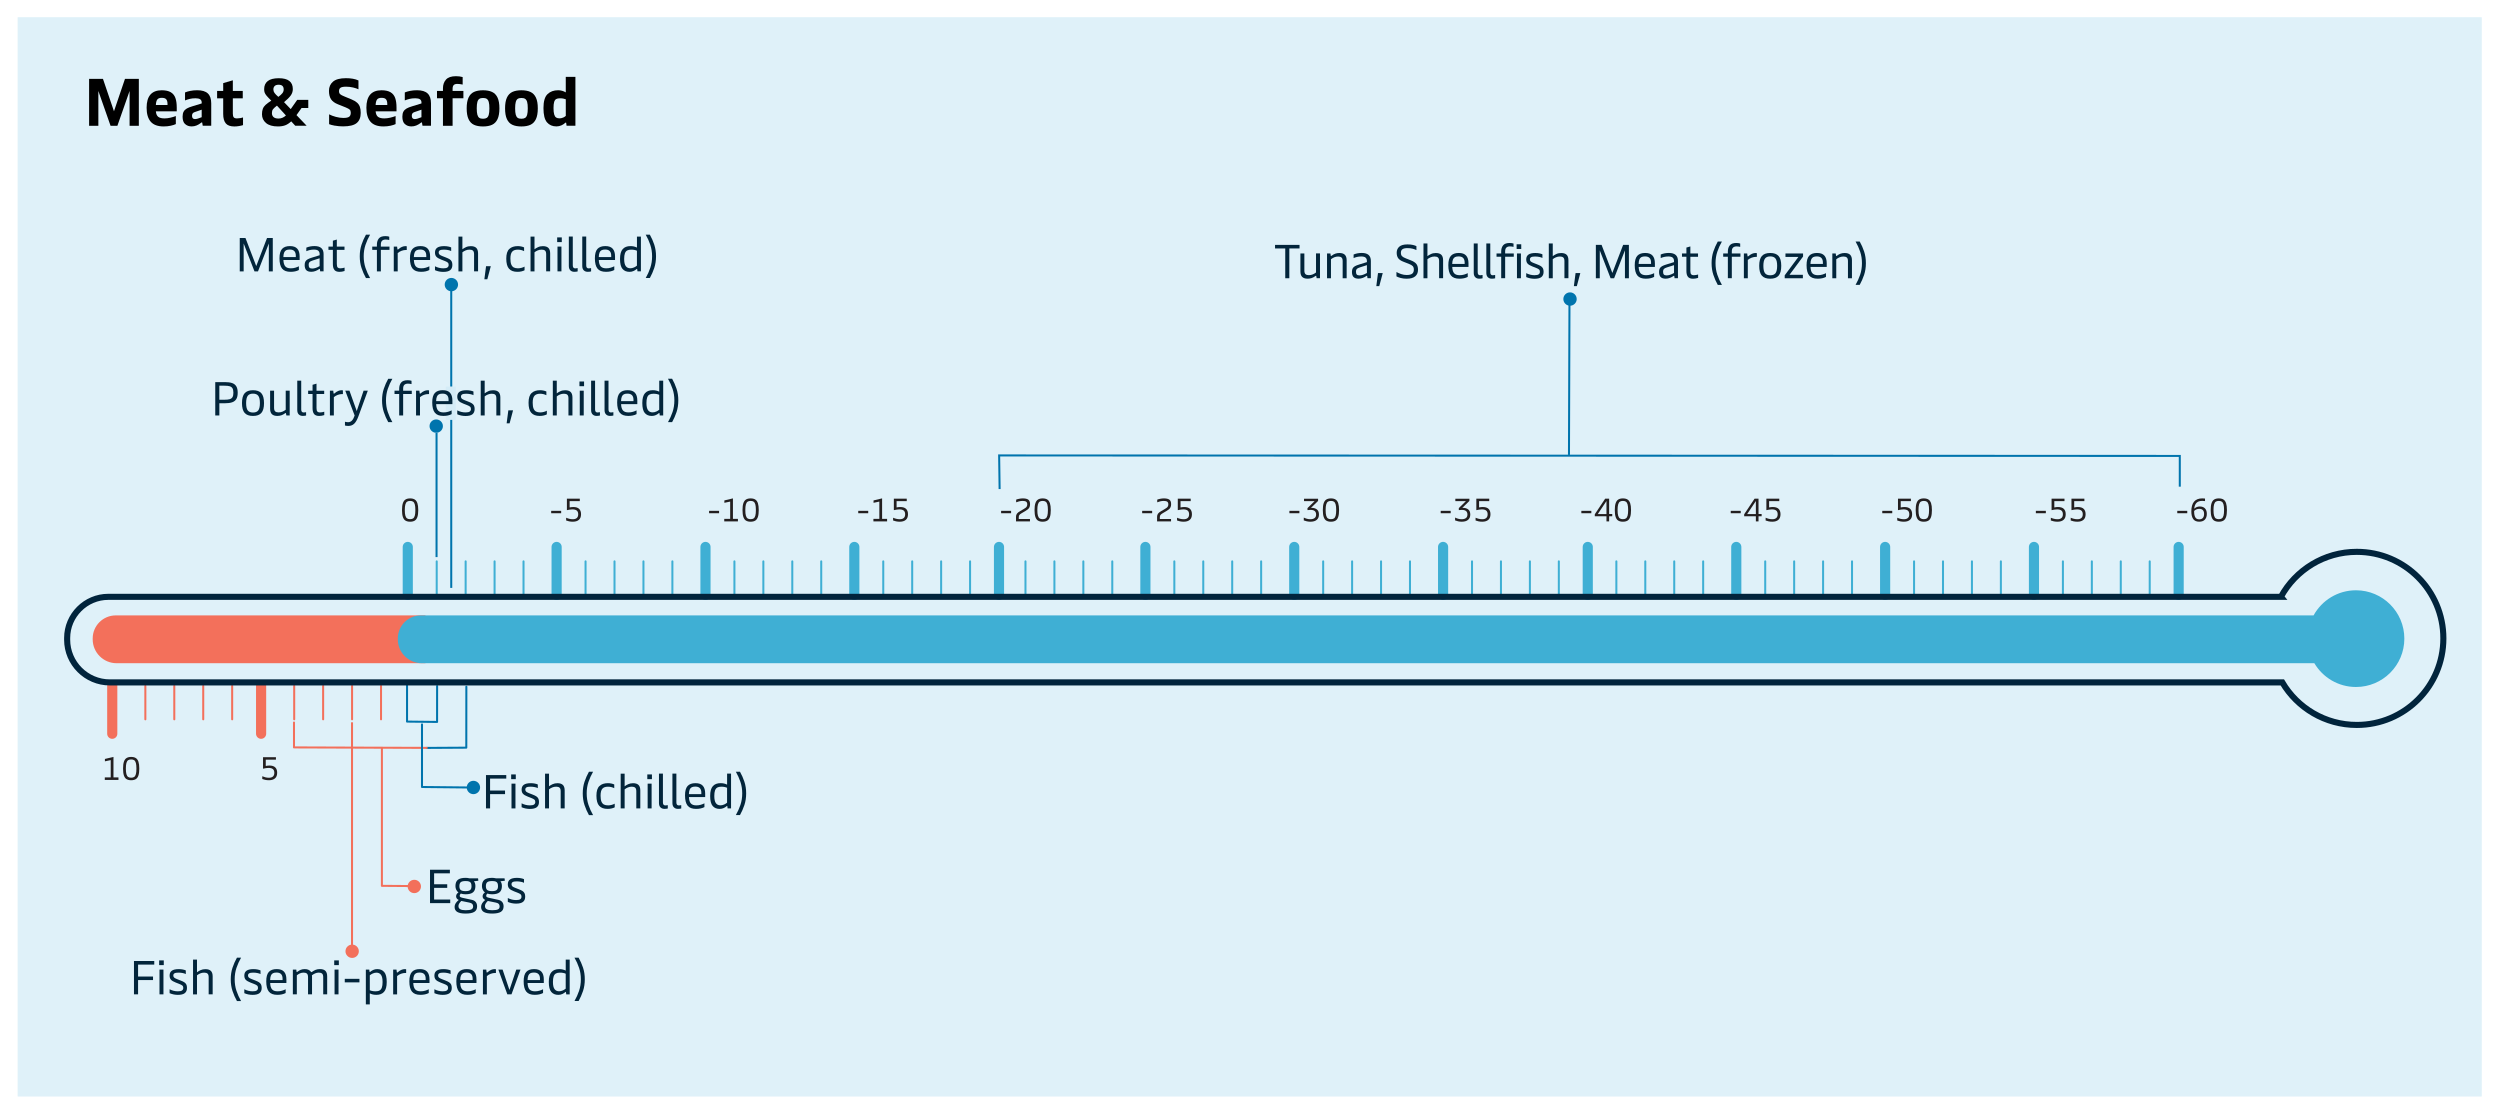 <?xml version="1.0" encoding="UTF-8"?>
<svg id="uuid-d6fe66c7-1f21-4d60-925f-c38f58b7c7ac" data-name="Layer 1" xmlns="http://www.w3.org/2000/svg" viewBox="0 0 1232 548">
  <defs>
    <style>
      .uuid-f6f03a2e-d7af-4337-9061-9e4317a23d9b, .uuid-06ef3ed4-d414-47e1-89ba-0b62a55e94cc, .uuid-5707aff8-005f-4bc1-b2ca-c1dd1583bb6c, .uuid-a3f9f34f-6f04-4d3d-831f-0b8d3225ccfe, .uuid-786a5a26-8194-498a-9225-9514c8323f8c, .uuid-05b36e68-db4f-49aa-b1ca-1fb51353a990, .uuid-c0cf3219-9460-41c5-bd8a-d8641a2b877d, .uuid-93dd7a03-1cf1-470c-abb7-a822d6e4fc5f, .uuid-fa4fa515-6693-4efb-aee8-a68cd3958399, .uuid-0816ae11-f877-4a05-ac31-d11c267e551e {
        fill: none;
      }

      .uuid-06ef3ed4-d414-47e1-89ba-0b62a55e94cc {
        stroke: #01243c;
        stroke-width: 3px;
      }

      .uuid-06ef3ed4-d414-47e1-89ba-0b62a55e94cc, .uuid-5707aff8-005f-4bc1-b2ca-c1dd1583bb6c, .uuid-a3f9f34f-6f04-4d3d-831f-0b8d3225ccfe, .uuid-786a5a26-8194-498a-9225-9514c8323f8c, .uuid-c0cf3219-9460-41c5-bd8a-d8641a2b877d, .uuid-93dd7a03-1cf1-470c-abb7-a822d6e4fc5f, .uuid-0816ae11-f877-4a05-ac31-d11c267e551e {
        stroke-miterlimit: 10;
      }

      .uuid-280d84ad-326e-47b4-8be9-ff03e4f5cce4 {
        fill: #3fafd4;
      }

      .uuid-5707aff8-005f-4bc1-b2ca-c1dd1583bb6c, .uuid-05b36e68-db4f-49aa-b1ca-1fb51353a990, .uuid-c0cf3219-9460-41c5-bd8a-d8641a2b877d, .uuid-93dd7a03-1cf1-470c-abb7-a822d6e4fc5f, .uuid-fa4fa515-6693-4efb-aee8-a68cd3958399, .uuid-0816ae11-f877-4a05-ac31-d11c267e551e {
        stroke-linecap: round;
      }

      .uuid-5707aff8-005f-4bc1-b2ca-c1dd1583bb6c, .uuid-c0cf3219-9460-41c5-bd8a-d8641a2b877d {
        stroke-width: 5px;
      }

      .uuid-5707aff8-005f-4bc1-b2ca-c1dd1583bb6c, .uuid-93dd7a03-1cf1-470c-abb7-a822d6e4fc5f {
        stroke: #3fafd4;
      }

      .uuid-a3f9f34f-6f04-4d3d-831f-0b8d3225ccfe, .uuid-05b36e68-db4f-49aa-b1ca-1fb51353a990 {
        stroke: #0074ad;
      }

      .uuid-786a5a26-8194-498a-9225-9514c8323f8c, .uuid-c0cf3219-9460-41c5-bd8a-d8641a2b877d, .uuid-fa4fa515-6693-4efb-aee8-a68cd3958399, .uuid-0816ae11-f877-4a05-ac31-d11c267e551e {
        stroke: #f3705b;
      }

      .uuid-05ef241f-a0ec-45a6-85d7-20b1da13e456 {
        opacity: .74;
      }

      .uuid-05ef241f-a0ec-45a6-85d7-20b1da13e456, .uuid-92e94d42-03a1-423c-9be4-317ee052b363 {
        fill: #d4ecf7;
      }

      .uuid-da56e994-1c09-418f-9cd0-b70489d7a563 {
        fill: #231f20;
      }

      .uuid-05b36e68-db4f-49aa-b1ca-1fb51353a990, .uuid-fa4fa515-6693-4efb-aee8-a68cd3958399 {
        stroke-linejoin: round;
      }

      .uuid-9a3b882d-faea-48c2-bc02-c94c1a9c3f1e {
        fill: #0074ad;
      }

      .uuid-9a0ef0f4-da58-44b1-a75d-5bb4bf17c595 {
        fill: #f3705b;
      }

      .uuid-31bf128e-d386-4a9d-9472-8fb1d4e0f567 {
        fill: #02253b;
      }
    </style>
  </defs>
  <rect class="uuid-05ef241f-a0ec-45a6-85d7-20b1da13e456" x="8.69" y="8.47" width="1214.32" height="531.9"/>
  <g>
    <path d="M56.17,54.82l5.42-15.95h6.83v23.11h-4.56v-17.14l-6.01,17.14h-3.37l-6.01-17.14v17.14h-4.56v-23.11h6.83l5.42,15.95Z"/>
    <path d="M87.11,54.85h-10.3c.11,1.3.5,2.21,1.17,2.72.67.52,1.71.78,3.12.78.9,0,1.85-.12,2.86-.35,1-.23,1.9-.5,2.69-.81v3.96c-.64.31-1.48.58-2.53.81-1.05.23-2.2.35-3.45.35-2.91,0-5.04-.78-6.39-2.33-1.35-1.55-2.03-3.85-2.03-6.88,0-5.75,2.49-8.62,7.46-8.62,1.87,0,3.35.33,4.44.97,1.09.65,1.85,1.6,2.29,2.84s.66,2.82.66,4.74v1.82ZM82.55,51.75v-.5c0-.99-.2-1.74-.59-2.26-.4-.52-1.14-.78-2.25-.78-1.01,0-1.73.26-2.16.79s-.68,1.44-.74,2.74h5.75Z"/>
    <path d="M91.22,61.16c-.83-.77-1.24-1.99-1.24-3.67,0-1.03.18-1.87.53-2.49.35-.63.86-1.13,1.54-1.52.67-.39,1.6-.75,2.79-1.11l4.56-1.39v-.5c0-.68-.25-1.19-.74-1.54-.5-.34-1.27-.51-2.33-.51s-1.96.1-2.77.3c-.81.2-1.61.45-2.38.76v-3.93c.66-.29,1.51-.54,2.56-.76,1.05-.22,2.2-.33,3.45-.33,2.35,0,4.09.52,5.22,1.57,1.12,1.05,1.68,2.68,1.68,4.9v11.03h-4.19l-.23-1.42c-.02-.18-.09-.26-.2-.26-.09,0-.21.07-.36.2-.75.59-1.5,1.05-2.26,1.35-.76.31-1.56.46-2.39.46-1.32,0-2.39-.38-3.22-1.16ZM97.41,58.47c.48-.14,1.14-.38,1.98-.71v-3.7l-3.47,1.19c-.46.15-.79.37-.99.66-.2.29-.3.66-.3,1.12,0,1.1.47,1.65,1.42,1.65.42,0,.87-.07,1.35-.21Z"/>
    <path d="M111.24,60.76c-.84-1.03-1.25-2.58-1.25-4.62v-7.69h-3v-3.63h3v-3.86l4.75-1.39v5.25h4.89v3.63h-4.89v7.53c0,.92.16,1.55.48,1.88.32.33.8.5,1.44.5.53,0,1.09-.05,1.68-.15s1.07-.21,1.42-.35v3.8c-.55.18-1.21.33-1.98.46-.77.13-1.53.2-2.28.2-2,0-3.42-.52-4.26-1.55Z"/>
    <path d="M148.62,53.2l-1.85,2.61-.66.92,4.99,5.22h-5.61l-1.98-2.15c-.97.92-1.95,1.57-2.96,1.95-1,.37-2.2.56-3.58.56-2.6,0-4.56-.57-5.88-1.7-1.32-1.13-1.98-2.57-1.98-4.31,0-1.06.14-1.95.41-2.67s.74-1.39,1.39-1.98c.65-.59,1.58-1.28,2.79-2.05-1.06-1.03-1.82-1.83-2.29-2.39-.47-.56-.8-1.08-.97-1.55-.18-.47-.26-1.05-.26-1.73,0-1.72.59-3.04,1.77-3.98,1.18-.94,3-1.4,5.46-1.4,4.6,0,6.9,1.78,6.9,5.35,0,1.19-.36,2.27-1.09,3.24-.73.97-1.81,2.04-3.24,3.2l3.3,3.43,3.2-4.56h5.45v4h-3.3ZM140.9,56.9l-4.42-4.85c-.99.77-1.65,1.38-1.98,1.83-.33.45-.5,1.06-.5,1.83,0,.84.26,1.5.79,1.98.53.48,1.35.73,2.48.73,1.34,0,2.55-.51,3.63-1.52ZM135.35,42.4c-.42.42-.63.98-.63,1.68,0,.64.19,1.22.56,1.73.37.52,1,1.16,1.88,1.93.9-.66,1.57-1.27,2-1.82.43-.55.64-1.17.64-1.85,0-1.54-.81-2.31-2.44-2.31-.92,0-1.6.21-2.01.63Z"/>
    <path d="M165.06,61.95c-1.3-.24-2.26-.5-2.87-.76v-4.85c.9.48,2,.9,3.3,1.25,1.3.35,2.53.53,3.7.53,1.43,0,2.4-.2,2.91-.61.51-.41.76-1.05.76-1.93,0-.7-.17-1.22-.5-1.54-.33-.32-1-.69-2.01-1.11l-3.8-1.52c-1.61-.64-2.75-1.47-3.42-2.51s-1.01-2.41-1.01-4.13c0-1.89.67-3.41,2-4.54,1.33-1.13,3.45-1.7,6.36-1.7,2.53,0,4.59.37,6.17,1.12v4.36c-.59-.31-1.46-.6-2.61-.88-1.14-.27-2.31-.41-3.5-.41-1.3,0-2.2.17-2.71.51-.51.34-.76.9-.76,1.67,0,.66.18,1.16.54,1.5.36.34,1.09.73,2.2,1.17l3.43,1.42c1.17.48,2.07,1.02,2.72,1.6.65.58,1.11,1.27,1.39,2.06s.41,1.79.41,3c0,2.25-.67,3.91-2,5-1.33,1.09-3.56,1.63-6.69,1.63-1.39,0-2.73-.12-4.03-.36Z"/>
    <path d="M195.41,54.85h-10.3c.11,1.3.5,2.21,1.17,2.72.67.52,1.71.78,3.12.78.9,0,1.85-.12,2.86-.35,1-.23,1.9-.5,2.69-.81v3.96c-.64.31-1.48.58-2.53.81-1.05.23-2.2.35-3.45.35-2.91,0-5.04-.78-6.39-2.33-1.35-1.55-2.03-3.85-2.03-6.88,0-5.75,2.49-8.62,7.46-8.62,1.87,0,3.35.33,4.44.97,1.09.65,1.85,1.6,2.29,2.84s.66,2.82.66,4.74v1.82ZM190.85,51.75v-.5c0-.99-.2-1.74-.59-2.26-.4-.52-1.14-.78-2.25-.78-1.01,0-1.73.26-2.16.79s-.68,1.44-.74,2.74h5.75Z"/>
    <path d="M199.52,61.16c-.83-.77-1.24-1.99-1.24-3.67,0-1.03.18-1.87.53-2.49.35-.63.86-1.13,1.54-1.52.67-.39,1.6-.75,2.79-1.11l4.56-1.39v-.5c0-.68-.25-1.19-.74-1.54-.5-.34-1.27-.51-2.33-.51s-1.96.1-2.77.3c-.81.2-1.61.45-2.38.76v-3.93c.66-.29,1.51-.54,2.56-.76,1.05-.22,2.2-.33,3.45-.33,2.35,0,4.09.52,5.22,1.57,1.12,1.05,1.68,2.68,1.68,4.9v11.03h-4.19l-.23-1.42c-.02-.18-.09-.26-.2-.26-.09,0-.21.07-.36.2-.75.59-1.5,1.05-2.26,1.35-.76.31-1.56.46-2.39.46-1.32,0-2.39-.38-3.22-1.16ZM205.71,58.47c.48-.14,1.14-.38,1.98-.71v-3.7l-3.47,1.19c-.46.15-.79.37-.99.66-.2.29-.3.66-.3,1.12,0,1.1.47,1.65,1.42,1.65.42,0,.87-.07,1.35-.21Z"/>
    <path d="M228.36,44.81v3.63h-5.32v13.54h-4.75v-13.54h-2.94v-3.63h2.94v-1.32c0-1.72.5-3.14,1.49-4.26s2.63-1.68,4.92-1.68c1.21,0,2.31.14,3.3.43v3.7c-1.01-.22-1.88-.33-2.61-.33-.86,0-1.46.2-1.82.59-.35.4-.53,1-.53,1.82v1.06h5.32Z"/>
    <path d="M233.56,61.49c-1.18-.55-2.07-1.48-2.67-2.79-.61-1.31-.91-3.08-.91-5.3s.3-3.99.91-5.3c.61-1.31,1.5-2.24,2.67-2.79,1.18-.55,2.67-.83,4.47-.83s3.3.28,4.47.83c1.18.55,2.07,1.48,2.69,2.79.62,1.31.92,3.08.92,5.3s-.31,3.99-.92,5.3c-.62,1.31-1.51,2.24-2.69,2.79-1.18.55-2.67.83-4.47.83s-3.3-.28-4.47-.83ZM239.87,58.09c.45-.29.78-.8.99-1.54.21-.74.31-1.79.31-3.15s-.1-2.42-.31-3.15c-.21-.74-.54-1.25-.99-1.54-.45-.29-1.06-.43-1.83-.43s-1.38.14-1.82.43c-.44.29-.77.8-.97,1.54-.21.74-.31,1.79-.31,3.15s.1,2.42.31,3.15c.21.74.53,1.25.97,1.54.44.29,1.04.43,1.82.43s1.38-.14,1.83-.43Z"/>
    <path d="M252.48,61.49c-1.18-.55-2.07-1.48-2.67-2.79-.61-1.31-.91-3.08-.91-5.3s.3-3.99.91-5.3c.61-1.31,1.5-2.24,2.67-2.79,1.18-.55,2.67-.83,4.47-.83s3.3.28,4.47.83c1.18.55,2.07,1.48,2.69,2.79.62,1.31.92,3.08.92,5.3s-.31,3.99-.92,5.3c-.62,1.31-1.51,2.24-2.69,2.79-1.18.55-2.67.83-4.47.83s-3.3-.28-4.47-.83ZM258.79,58.09c.45-.29.78-.8.99-1.54.21-.74.31-1.79.31-3.15s-.1-2.42-.31-3.15c-.21-.74-.54-1.25-.99-1.54-.45-.29-1.06-.43-1.83-.43s-1.38.14-1.82.43c-.44.29-.77.8-.97,1.54-.21.74-.31,1.79-.31,3.15s.1,2.42.31,3.15c.21.74.53,1.25.97,1.54.44.29,1.04.43,1.82.43s1.38-.14,1.83-.43Z"/>
    <path d="M269.55,60.28c-1.16-1.35-1.73-3.69-1.73-7.02s.67-5.59,2-6.87c1.33-1.28,3.08-1.92,5.23-1.92.66,0,1.32.09,1.98.28.66.19,1.25.45,1.78.78v-7.66h4.75v24.1h-4.36l-.17-1.29c-.02-.2-.09-.3-.2-.3-.09,0-.19.06-.3.17-.46.46-1.08.87-1.85,1.22-.77.35-1.6.53-2.48.53-1.96,0-3.52-.68-4.67-2.03ZM277.4,58c.55-.23,1.02-.52,1.42-.88v-8.19c-.44-.15-.87-.27-1.29-.36-.42-.09-.94-.13-1.55-.13-.79,0-1.42.12-1.87.36s-.79.71-1.01,1.4c-.22.69-.33,1.71-.33,3.05s.11,2.42.33,3.15c.22.74.54,1.24.97,1.52.43.28,1,.41,1.7.41.53,0,1.07-.12,1.62-.35Z"/>
  </g>
  <g>
    <rect class="uuid-f6f03a2e-d7af-4337-9061-9e4317a23d9b" x="116.04" y="116.59" width="210.35" height="21.28"/>
    <path class="uuid-31bf128e-d386-4a9d-9472-8fb1d4e0f567" d="M126.28,131.12l5.31-13.83h2.84v16.44h-1.95v-13.74l-5.33,13.74h-1.74l-5.33-13.74v13.74h-1.93v-16.44h2.82l5.31,13.83Z"/>
    <path class="uuid-31bf128e-d386-4a9d-9472-8fb1d4e0f567" d="M147.67,128.14h-8.01c.06,1.47.38,2.52.95,3.15.57.63,1.47.94,2.69.94.8,0,1.54-.1,2.22-.31.68-.2,1.27-.44,1.77-.7v1.85c-1.11.6-2.47.89-4.09.89-1.94,0-3.34-.53-4.19-1.6-.85-1.06-1.28-2.75-1.28-5.05,0-2.16.42-3.71,1.27-4.64.85-.93,2.13-1.4,3.85-1.4s2.86.43,3.64,1.28c.78.85,1.17,2.13,1.17,3.84v1.74ZM145.77,126.68v-.68c0-2.02-.99-3.03-2.96-3.03-.74,0-1.33.11-1.77.33-.45.22-.78.6-1.01,1.14-.23.54-.36,1.29-.39,2.24h6.13Z"/>
    <path class="uuid-31bf128e-d386-4a9d-9472-8fb1d4e0f567" d="M150.93,133.14c-.52-.55-.79-1.39-.79-2.54,0-.72.12-1.3.36-1.74.24-.44.63-.8,1.15-1.09s1.26-.58,2.2-.86l3.66-1.13v-.59c0-.66-.2-1.19-.61-1.59-.41-.4-1.14-.6-2.18-.6-.74,0-1.43.08-2.08.23-.65.16-1.21.34-1.68.56v-1.76c1.22-.52,2.57-.77,4.04-.77,2.97,0,4.46,1.31,4.46,3.95v8.5h-1.67l-.14-1.03c-.02-.12-.06-.19-.14-.19s-.17.05-.28.14c-.45.33-1.02.63-1.69.9-.67.27-1.37.41-2.09.41-1.16,0-2-.27-2.52-.82ZM157.51,131.15v-3.87l-3.45,1.1c-.78.25-1.3.52-1.56.81-.26.29-.39.72-.39,1.3,0,.66.13,1.13.4,1.42.27.29.72.43,1.36.43,1.03,0,2.25-.4,3.64-1.2Z"/>
    <path class="uuid-31bf128e-d386-4a9d-9472-8fb1d4e0f567" d="M164.84,133.06c-.53-.6-.8-1.58-.8-2.92v-7h-2.18v-1.62h2.18v-2.91l1.95-.56v3.48h3.78v1.62h-3.78v6.93c0,.88.14,1.46.43,1.74.29.28.69.42,1.21.42.38,0,.77-.04,1.17-.11.41-.07.74-.15,1.01-.25v1.67c-.85.28-1.68.42-2.49.42-1.13,0-1.96-.3-2.49-.9Z"/>
    <path class="uuid-31bf128e-d386-4a9d-9472-8fb1d4e0f567" d="M180.34,137.02c-.88-1.57-1.61-3.22-2.18-4.96-.58-1.74-.87-3.65-.87-5.75s.29-3.99.87-5.73c.58-1.74,1.31-3.38,2.18-4.93h2.04c-.92,1.6-1.68,3.27-2.27,5.03s-.88,3.63-.88,5.64.29,3.91.88,5.67,1.34,3.44,2.27,5.04h-2.04Z"/>
    <path class="uuid-31bf128e-d386-4a9d-9472-8fb1d4e0f567" d="M191.94,121.52v1.62h-4.25v10.59h-1.95v-10.59h-2.3v-1.62h2.3v-.96c0-1.24.31-2.25.94-3.03.63-.78,1.71-1.17,3.24-1.17.74,0,1.37.09,1.9.28v1.64c-.2-.06-.47-.12-.8-.16s-.64-.07-.94-.07c-.78,0-1.38.19-1.78.58-.41.38-.61,1.01-.61,1.89v1.01h4.25Z"/>
    <path class="uuid-31bf128e-d386-4a9d-9472-8fb1d4e0f567" d="M194.05,133.73v-12.21h1.64l.16,1.22c.02.17.08.26.19.26.06,0,.16-.05.28-.16,1.14-1.03,2.32-1.55,3.52-1.55.27,0,.47.02.61.07v1.85l-.42-.02c-.69,0-1.39.13-2.1.39-.71.26-1.36.63-1.94,1.12v9.04h-1.95Z"/>
    <path class="uuid-31bf128e-d386-4a9d-9472-8fb1d4e0f567" d="M211.97,128.14h-8.01c.06,1.47.38,2.52.95,3.15.57.63,1.47.94,2.69.94.8,0,1.54-.1,2.22-.31.68-.2,1.27-.44,1.77-.7v1.85c-1.11.6-2.47.89-4.09.89-1.94,0-3.34-.53-4.19-1.6-.85-1.06-1.28-2.75-1.28-5.05,0-2.16.42-3.71,1.27-4.64.85-.93,2.13-1.4,3.85-1.4s2.86.43,3.64,1.28c.78.85,1.17,2.13,1.17,3.84v1.74ZM210.07,126.68v-.68c0-2.02-.99-3.03-2.96-3.03-.74,0-1.33.11-1.77.33-.45.22-.78.6-1.01,1.14-.23.54-.36,1.29-.39,2.24h6.13Z"/>
    <path class="uuid-31bf128e-d386-4a9d-9472-8fb1d4e0f567" d="M214.36,133.12v-1.9c1.28.67,2.65,1.01,4.09,1.01.97,0,1.66-.14,2.05-.43.4-.29.6-.71.6-1.26,0-.52-.15-.9-.46-1.16-.31-.26-.84-.54-1.61-.83l-1.62-.63c-1.13-.44-1.92-.9-2.37-1.4-.46-.49-.68-1.19-.68-2.08,0-1.05.36-1.84,1.09-2.36.73-.52,1.86-.79,3.39-.79.74,0,1.42.06,2.04.19.63.13,1.11.27,1.46.45v1.81c-.3-.19-.78-.36-1.46-.5s-1.39-.22-2.14-.22c-.92,0-1.58.11-1.97.34-.39.23-.59.58-.59,1.07,0,.44.14.78.41,1.02.27.24.75.5,1.42.76l1.69.66c.81.31,1.44.61,1.88.89.44.28.77.64,1,1.07.23.43.34,1,.34,1.7,0,1.16-.36,2.02-1.07,2.6-.71.57-1.85.86-3.42.86-1.42,0-2.79-.28-4.09-.85Z"/>
    <path class="uuid-31bf128e-d386-4a9d-9472-8fb1d4e0f567" d="M234.7,122.15c.59.58.89,1.49.89,2.72v8.85h-1.97v-8.43c0-.86-.18-1.46-.55-1.78-.37-.33-.92-.49-1.66-.49s-1.36.13-1.97.39-1.14.57-1.57.93v9.39h-1.95v-17.14h1.95v6.25c.45-.36,1.03-.71,1.74-1.04.7-.34,1.5-.5,2.4-.5,1.21,0,2.11.29,2.7.87Z"/>
    <path class="uuid-31bf128e-d386-4a9d-9472-8fb1d4e0f567" d="M241.86,131.19l-1.71,6.43h-1.46l.84-6.43h2.33Z"/>
    <path class="uuid-31bf128e-d386-4a9d-9472-8fb1d4e0f567" d="M250.85,132.44c-.91-1.02-1.36-2.68-1.36-4.98s.5-3.85,1.5-4.78c1-.93,2.39-1.4,4.16-1.4.61,0,1.19.06,1.75.19.56.13,1.01.27,1.37.45v1.83c-.97-.49-2-.73-3.08-.73-1.27,0-2.2.33-2.78.99-.59.66-.88,1.81-.88,3.45,0,1.24.14,2.2.43,2.9.29.7.71,1.18,1.25,1.46.54.27,1.22.41,2.05.41.59,0,1.19-.09,1.8-.26.6-.17,1.08-.37,1.44-.59v1.81c-.34.2-.83.38-1.47.54s-1.32.23-2.05.23c-1.85,0-3.22-.51-4.13-1.53Z"/>
    <path class="uuid-31bf128e-d386-4a9d-9472-8fb1d4e0f567" d="M270.23,122.15c.59.58.89,1.49.89,2.72v8.85h-1.97v-8.43c0-.86-.18-1.46-.55-1.78-.37-.33-.92-.49-1.66-.49s-1.36.13-1.97.39-1.14.57-1.57.93v9.39h-1.95v-17.14h1.95v6.25c.45-.36,1.03-.71,1.74-1.04.7-.34,1.5-.5,2.4-.5,1.21,0,2.11.29,2.7.87Z"/>
    <path class="uuid-31bf128e-d386-4a9d-9472-8fb1d4e0f567" d="M276.85,119.31h-2.28v-2.32h2.28v2.32ZM276.68,133.73h-1.95v-12.21h1.95v12.21Z"/>
    <path class="uuid-31bf128e-d386-4a9d-9472-8fb1d4e0f567" d="M281.05,133.21c-.49-.5-.73-1.21-.73-2.14v-14.49h1.95v14.16c0,.53.1.92.31,1.16.2.24.51.36.92.36s.78-.05,1.17-.14v1.64c-.44.12-.99.19-1.67.19-.81,0-1.46-.25-1.95-.75Z"/>
    <path class="uuid-31bf128e-d386-4a9d-9472-8fb1d4e0f567" d="M287.67,133.21c-.49-.5-.73-1.21-.73-2.14v-14.49h1.95v14.16c0,.53.1.92.31,1.16.2.24.51.36.92.36s.78-.05,1.17-.14v1.64c-.44.12-.99.19-1.67.19-.81,0-1.46-.25-1.95-.75Z"/>
    <path class="uuid-31bf128e-d386-4a9d-9472-8fb1d4e0f567" d="M303.1,128.14h-8.01c.06,1.47.38,2.52.95,3.15.57.63,1.47.94,2.69.94.8,0,1.54-.1,2.22-.31.68-.2,1.27-.44,1.77-.7v1.85c-1.11.6-2.47.89-4.09.89-1.94,0-3.34-.53-4.19-1.6-.85-1.06-1.28-2.75-1.28-5.05,0-2.16.42-3.71,1.27-4.64.85-.93,2.13-1.4,3.85-1.4s2.86.43,3.64,1.28c.78.85,1.17,2.13,1.17,3.84v1.74ZM301.2,126.68v-.68c0-2.02-.99-3.03-2.96-3.03-.74,0-1.33.11-1.77.33-.45.22-.78.6-1.01,1.14-.23.54-.36,1.29-.39,2.24h6.13Z"/>
    <path class="uuid-31bf128e-d386-4a9d-9472-8fb1d4e0f567" d="M306.78,132.53c-.82-.95-1.23-2.59-1.23-4.91s.44-3.87,1.32-4.86,2.14-1.48,3.8-1.48c1.21,0,2.28.24,3.22.73v-5.42h1.95v17.14h-1.69l-.14-1.03c-.02-.14-.06-.21-.14-.21-.05,0-.12.05-.21.14-.36.33-.84.63-1.44.92s-1.27.42-2.01.42c-1.46,0-2.6-.48-3.42-1.43ZM312.39,131.83c.57-.27,1.07-.57,1.49-.92v-7.35c-.31-.16-.72-.29-1.22-.39s-1.04-.15-1.62-.15c-.83,0-1.5.15-2,.43s-.87.77-1.1,1.44c-.23.67-.35,1.58-.35,2.72,0,1.64.26,2.82.78,3.53s1.26,1.07,2.23,1.07c.63,0,1.22-.13,1.8-.4Z"/>
    <path class="uuid-31bf128e-d386-4a9d-9472-8fb1d4e0f567" d="M318.2,137.02c.92-1.6,1.68-3.28,2.27-5.04s.88-3.65.88-5.67-.29-3.88-.88-5.64-1.34-3.43-2.27-5.03h2.04c.88,1.55,1.6,3.19,2.18,4.93.58,1.74.87,3.65.87,5.73s-.29,4.02-.87,5.75c-.58,1.74-1.31,3.39-2.18,4.96h-2.04Z"/>
  </g>
  <g>
    <rect class="uuid-f6f03a2e-d7af-4337-9061-9e4317a23d9b" x="63.9" y="472.88" width="226.05" height="23.58"/>
    <path class="uuid-31bf128e-d386-4a9d-9472-8fb1d4e0f567" d="M76.02,473.59v1.76h-7.98v5.87h7.37v1.76h-7.37v7.04h-2.02v-16.44h10Z"/>
    <path class="uuid-31bf128e-d386-4a9d-9472-8fb1d4e0f567" d="M80.71,475.61h-2.28v-2.33h2.28v2.33ZM80.55,490.02h-1.95v-12.21h1.95v12.21Z"/>
    <path class="uuid-31bf128e-d386-4a9d-9472-8fb1d4e0f567" d="M83.58,489.41v-1.9c1.28.67,2.65,1.01,4.09,1.01.97,0,1.66-.14,2.05-.43.4-.29.6-.71.6-1.26,0-.52-.15-.9-.46-1.16-.31-.26-.84-.54-1.61-.83l-1.62-.63c-1.13-.44-1.92-.9-2.37-1.4-.46-.49-.68-1.19-.68-2.08,0-1.05.36-1.84,1.09-2.36.73-.52,1.86-.79,3.39-.79.74,0,1.42.06,2.04.19s1.11.27,1.46.45v1.81c-.3-.19-.78-.36-1.46-.5-.67-.15-1.39-.22-2.14-.22-.92,0-1.58.11-1.97.34-.39.23-.59.58-.59,1.07,0,.44.14.78.41,1.02.27.24.75.5,1.42.76l1.69.66c.81.31,1.44.61,1.88.89.44.28.77.64,1,1.07.23.43.34,1,.34,1.7,0,1.16-.36,2.02-1.07,2.59-.71.57-1.85.86-3.42.86-1.42,0-2.79-.28-4.09-.84Z"/>
    <path class="uuid-31bf128e-d386-4a9d-9472-8fb1d4e0f567" d="M103.91,478.45c.59.58.89,1.49.89,2.72v8.85h-1.97v-8.43c0-.86-.18-1.46-.55-1.78-.37-.33-.92-.49-1.66-.49s-1.36.13-1.97.39c-.61.26-1.14.57-1.57.93v9.39h-1.95v-17.14h1.95v6.25c.45-.36,1.03-.71,1.74-1.04s1.5-.5,2.4-.5c1.21,0,2.11.29,2.7.87Z"/>
    <path class="uuid-31bf128e-d386-4a9d-9472-8fb1d4e0f567" d="M116.76,493.31c-.88-1.57-1.61-3.22-2.18-4.95-.58-1.74-.87-3.66-.87-5.75s.29-3.99.87-5.73c.58-1.74,1.31-3.38,2.18-4.93h2.04c-.92,1.6-1.68,3.27-2.27,5.02-.59,1.75-.88,3.63-.88,5.64s.29,3.91.88,5.67c.59,1.76,1.34,3.44,2.27,5.04h-2.04Z"/>
    <path class="uuid-31bf128e-d386-4a9d-9472-8fb1d4e0f567" d="M120.4,489.41v-1.9c1.28.67,2.65,1.01,4.09,1.01.97,0,1.66-.14,2.05-.43.4-.29.6-.71.6-1.26,0-.52-.15-.9-.46-1.16-.31-.26-.84-.54-1.61-.83l-1.62-.63c-1.13-.44-1.92-.9-2.37-1.4-.46-.49-.68-1.19-.68-2.08,0-1.05.36-1.84,1.09-2.36.73-.52,1.86-.79,3.39-.79.74,0,1.42.06,2.04.19s1.11.27,1.46.45v1.81c-.3-.19-.78-.36-1.46-.5-.67-.15-1.39-.22-2.14-.22-.92,0-1.58.11-1.97.34-.39.23-.59.58-.59,1.07,0,.44.14.78.41,1.02.27.24.75.5,1.42.76l1.69.66c.81.31,1.44.61,1.88.89.44.28.77.64,1,1.07.23.43.34,1,.34,1.7,0,1.16-.36,2.02-1.07,2.59-.71.57-1.85.86-3.42.86-1.42,0-2.79-.28-4.09-.84Z"/>
    <path class="uuid-31bf128e-d386-4a9d-9472-8fb1d4e0f567" d="M141.15,484.43h-8.01c.06,1.47.38,2.52.95,3.15.57.63,1.47.94,2.69.94.8,0,1.54-.1,2.22-.31.68-.2,1.27-.44,1.77-.7v1.86c-1.11.59-2.47.89-4.09.89-1.94,0-3.34-.53-4.19-1.6-.85-1.06-1.28-2.75-1.28-5.05,0-2.16.42-3.71,1.27-4.64.85-.93,2.13-1.4,3.85-1.4s2.86.43,3.64,1.28c.78.85,1.17,2.13,1.17,3.84v1.74ZM139.25,482.98v-.68c0-2.02-.99-3.03-2.96-3.03-.74,0-1.33.11-1.77.33-.45.22-.78.6-1.01,1.14-.23.54-.36,1.29-.39,2.24h6.13Z"/>
    <path class="uuid-31bf128e-d386-4a9d-9472-8fb1d4e0f567" d="M144.32,490.02v-12.21h1.69l.14,1.03c.02.14.06.21.14.21s.21-.08.4-.24c.47-.36.98-.66,1.53-.89.55-.23,1.21-.35,2-.35.69,0,1.28.11,1.77.34.49.23.88.53,1.16.9.12.19.24.28.33.28.06,0,.19-.07.38-.21.49-.36,1.03-.67,1.63-.93.6-.26,1.33-.39,2.17-.39,1.21,0,2.1.29,2.69.87.59.58.88,1.49.88,2.72v8.85h-1.95v-8.43c0-.86-.18-1.46-.55-1.78s-.9-.49-1.61-.49c-.64,0-1.26.13-1.84.4s-1.11.58-1.56.94c.03.28.05.52.05.73v8.64h-1.97v-8.43c0-.86-.18-1.46-.54-1.78s-.89-.49-1.6-.49-1.33.13-1.87.38-1.04.56-1.51.94v9.39h-1.95Z"/>
    <path class="uuid-31bf128e-d386-4a9d-9472-8fb1d4e0f567" d="M166.98,475.61h-2.28v-2.33h2.28v2.33ZM166.82,490.02h-1.95v-12.21h1.95v12.21Z"/>
    <path class="uuid-31bf128e-d386-4a9d-9472-8fb1d4e0f567" d="M177.13,484.11h-7.23v-1.74h7.23v1.74Z"/>
    <path class="uuid-31bf128e-d386-4a9d-9472-8fb1d4e0f567" d="M189.34,479.02c.83.96,1.24,2.6,1.24,4.9s-.44,3.88-1.32,4.86c-.88.99-2.14,1.48-3.8,1.48-1.24,0-2.31-.24-3.22-.73v5.42h-1.95v-17.14h1.69l.14,1.03c.03.14.07.21.12.21.06,0,.14-.05.23-.14.36-.33.84-.63,1.44-.92.6-.28,1.27-.42,2.01-.42,1.44,0,2.58.48,3.41,1.44ZM183.7,479.73c-.58.27-1.06.58-1.46.9v7.35c.31.16.72.29,1.22.39s1.04.15,1.62.15c.83,0,1.5-.14,2-.43.5-.29.87-.77,1.1-1.44.24-.67.35-1.58.35-2.72,0-1.64-.26-2.82-.78-3.53-.52-.71-1.27-1.07-2.25-1.07-.63,0-1.23.14-1.81.41Z"/>
    <path class="uuid-31bf128e-d386-4a9d-9472-8fb1d4e0f567" d="M193.75,490.02v-12.21h1.64l.16,1.22c.02.17.08.26.19.26.06,0,.16-.05.28-.16,1.14-1.03,2.32-1.55,3.52-1.55.27,0,.47.02.61.07v1.85l-.42-.02c-.69,0-1.39.13-2.1.39-.71.26-1.36.63-1.94,1.12v9.04h-1.95Z"/>
    <path class="uuid-31bf128e-d386-4a9d-9472-8fb1d4e0f567" d="M211.67,484.43h-8.01c.06,1.47.38,2.52.95,3.15.57.63,1.47.94,2.69.94.8,0,1.54-.1,2.22-.31.68-.2,1.27-.44,1.77-.7v1.86c-1.11.59-2.47.89-4.09.89-1.94,0-3.34-.53-4.19-1.6-.85-1.06-1.28-2.75-1.28-5.05,0-2.16.42-3.71,1.27-4.64.85-.93,2.13-1.4,3.85-1.4s2.86.43,3.64,1.28c.78.85,1.17,2.13,1.17,3.84v1.74ZM209.77,482.98v-.68c0-2.02-.99-3.03-2.96-3.03-.74,0-1.33.11-1.77.33-.45.22-.78.6-1.01,1.14-.23.54-.36,1.29-.39,2.24h6.13Z"/>
    <path class="uuid-31bf128e-d386-4a9d-9472-8fb1d4e0f567" d="M214.07,489.41v-1.9c1.28.67,2.65,1.01,4.09,1.01.97,0,1.66-.14,2.05-.43.4-.29.6-.71.6-1.26,0-.52-.15-.9-.46-1.16-.31-.26-.84-.54-1.61-.83l-1.62-.63c-1.13-.44-1.92-.9-2.37-1.4-.46-.49-.68-1.19-.68-2.08,0-1.05.36-1.84,1.09-2.36.73-.52,1.86-.79,3.39-.79.74,0,1.42.06,2.04.19s1.11.27,1.46.45v1.81c-.3-.19-.78-.36-1.46-.5-.67-.15-1.39-.22-2.14-.22-.92,0-1.58.11-1.97.34-.39.23-.59.58-.59,1.07,0,.44.14.78.41,1.02.27.24.75.5,1.42.76l1.69.66c.81.31,1.44.61,1.88.89.44.28.77.64,1,1.07.23.43.34,1,.34,1.7,0,1.16-.36,2.02-1.07,2.59-.71.57-1.85.86-3.42.86-1.42,0-2.79-.28-4.09-.84Z"/>
    <path class="uuid-31bf128e-d386-4a9d-9472-8fb1d4e0f567" d="M234.82,484.43h-8.01c.06,1.47.38,2.52.95,3.15.57.63,1.47.94,2.69.94.8,0,1.54-.1,2.22-.31.68-.2,1.27-.44,1.77-.7v1.86c-1.11.59-2.47.89-4.09.89-1.94,0-3.34-.53-4.19-1.6-.85-1.06-1.28-2.75-1.28-5.05,0-2.16.42-3.71,1.27-4.64.85-.93,2.13-1.4,3.85-1.4s2.86.43,3.64,1.28c.78.85,1.17,2.13,1.17,3.84v1.74ZM232.92,482.98v-.68c0-2.02-.99-3.03-2.96-3.03-.74,0-1.33.11-1.77.33-.45.22-.78.6-1.01,1.14-.23.54-.36,1.29-.39,2.24h6.13Z"/>
    <path class="uuid-31bf128e-d386-4a9d-9472-8fb1d4e0f567" d="M237.99,490.02v-12.21h1.64l.16,1.22c.02.17.08.26.19.26.06,0,.16-.05.28-.16,1.14-1.03,2.32-1.55,3.52-1.55.27,0,.47.02.61.07v1.85l-.42-.02c-.69,0-1.39.13-2.1.39-.71.26-1.36.63-1.94,1.12v9.04h-1.95Z"/>
    <path class="uuid-31bf128e-d386-4a9d-9472-8fb1d4e0f567" d="M251.05,487.86l3.38-10.05h2.07l-4.44,12.21h-2.04l-4.44-12.21h2.09l3.38,10.05Z"/>
    <path class="uuid-31bf128e-d386-4a9d-9472-8fb1d4e0f567" d="M268,484.43h-8.01c.06,1.47.38,2.52.95,3.15.57.63,1.47.94,2.69.94.8,0,1.54-.1,2.22-.31.68-.2,1.27-.44,1.77-.7v1.86c-1.11.59-2.47.89-4.09.89-1.94,0-3.34-.53-4.19-1.6-.85-1.06-1.28-2.75-1.28-5.05,0-2.16.42-3.71,1.27-4.64.85-.93,2.13-1.4,3.85-1.4s2.86.43,3.64,1.28c.78.85,1.17,2.13,1.17,3.84v1.74ZM266.1,482.98v-.68c0-2.02-.99-3.03-2.96-3.03-.74,0-1.33.11-1.77.33-.45.22-.78.6-1.01,1.14-.23.54-.36,1.29-.39,2.24h6.13Z"/>
    <path class="uuid-31bf128e-d386-4a9d-9472-8fb1d4e0f567" d="M271.68,488.83c-.82-.96-1.23-2.59-1.23-4.91s.44-3.88,1.32-4.86c.88-.99,2.14-1.48,3.8-1.48,1.21,0,2.28.24,3.22.73v-5.42h1.95v17.14h-1.69l-.14-1.03c-.02-.14-.06-.21-.14-.21-.05,0-.12.05-.21.14-.36.33-.84.63-1.44.92-.6.28-1.27.42-2.01.42-1.46,0-2.6-.48-3.42-1.43ZM277.29,488.12c.57-.27,1.07-.57,1.49-.92v-7.35c-.31-.16-.72-.29-1.22-.39-.5-.1-1.04-.15-1.62-.15-.83,0-1.5.14-2,.43s-.87.77-1.1,1.44c-.23.67-.35,1.58-.35,2.72,0,1.64.26,2.82.78,3.53.52.71,1.26,1.07,2.23,1.07.63,0,1.22-.13,1.8-.4Z"/>
    <path class="uuid-31bf128e-d386-4a9d-9472-8fb1d4e0f567" d="M283.1,493.31c.92-1.6,1.68-3.28,2.27-5.04.59-1.76.88-3.65.88-5.67s-.29-3.88-.88-5.64c-.59-1.75-1.34-3.43-2.27-5.02h2.04c.88,1.55,1.6,3.19,2.18,4.93.58,1.74.87,3.65.87,5.73s-.29,4.02-.87,5.75c-.58,1.74-1.31,3.39-2.18,4.95h-2.04Z"/>
  </g>
  <circle class="uuid-9a0ef0f4-da58-44b1-a75d-5bb4bf17c595" cx="204.17" cy="436.85" r="3.29"/>
  <circle class="uuid-9a0ef0f4-da58-44b1-a75d-5bb4bf17c595" cx="173.54" cy="468.78" r="3.29"/>
  <polyline class="uuid-05b36e68-db4f-49aa-b1ca-1fb51353a990" points="229.82 338.41 229.79 368.45 210.28 368.57"/>
  <polyline class="uuid-05b36e68-db4f-49aa-b1ca-1fb51353a990" points="215.41 338.07 215.39 355.77 200.59 355.6 200.59 337.73"/>
  <polyline class="uuid-fa4fa515-6693-4efb-aee8-a68cd3958399" points="210.29 368.55 144.88 368.32 144.88 356.05"/>
  <polyline class="uuid-fa4fa515-6693-4efb-aee8-a68cd3958399" points="188.2 368.67 188.2 436.54 203.74 436.66"/>
  <line class="uuid-786a5a26-8194-498a-9225-9514c8323f8c" x1="173.48" y1="355.95" x2="173.48" y2="467.38"/>
  <g>
    <rect class="uuid-f6f03a2e-d7af-4337-9061-9e4317a23d9b" x="204.06" y="427.91" width="60.78" height="25.62"/>
    <path class="uuid-31bf128e-d386-4a9d-9472-8fb1d4e0f567" d="M213.93,437.54v5.75h7.94v1.76h-9.96v-16.44h9.79v1.76h-7.77v5.38h6.46v1.78h-6.46Z"/>
    <path class="uuid-31bf128e-d386-4a9d-9472-8fb1d4e0f567" d="M225.34,449.41c-.88-.54-1.32-1.37-1.32-2.5,0-.63.18-1.23.55-1.8s.87-1.11,1.49-1.61c-.86-.41-1.29-1.01-1.29-1.81,0-.75.38-1.38,1.15-1.9-.45-.33-.81-.77-1.08-1.32-.27-.55-.4-1.15-.4-1.81,0-1.42.4-2.46,1.2-3.1.8-.64,2.08-.96,3.85-.96.56,0,1.18.08,1.85.23h4.25l.14,1.2-2.18.26c.23.27.41.6.54,1.01.12.41.19.85.19,1.34,0,1.41-.39,2.44-1.16,3.09-.78.65-2.02.97-3.72.97-.86,0-1.64-.12-2.33-.35-.36.36-.54.73-.54,1.1,0,.27.11.47.32.61.21.14.59.27,1.14.4l4.56.99c.83.17,1.46.54,1.9,1.09.44.56.66,1.26.66,2.12,0,1.24-.45,2.14-1.35,2.7-.9.56-2.34.85-4.31.85-1.86,0-3.23-.27-4.11-.81ZM232.32,448.15c.56-.28.83-.76.83-1.43,0-.55-.14-.97-.41-1.26-.27-.29-.74-.5-1.4-.65l-4.01-.82c-.94.91-1.41,1.74-1.41,2.49s.29,1.25.86,1.58c.57.34,1.47.5,2.69.5,1.35,0,2.3-.14,2.85-.42ZM231.68,438.61c.45-.37.68-.99.68-1.87,0-.66-.09-1.17-.27-1.54-.18-.37-.48-.63-.9-.79-.42-.16-1.01-.23-1.76-.23-1.13,0-1.92.19-2.37.56s-.68,1.03-.68,1.95.23,1.55.68,1.91c.45.37,1.23.55,2.33.55s1.85-.18,2.3-.55Z"/>
    <path class="uuid-31bf128e-d386-4a9d-9472-8fb1d4e0f567" d="M238.4,449.41c-.88-.54-1.32-1.37-1.32-2.5,0-.63.18-1.23.55-1.8s.87-1.11,1.49-1.61c-.86-.41-1.29-1.01-1.29-1.81,0-.75.38-1.38,1.15-1.9-.45-.33-.81-.77-1.08-1.32-.27-.55-.4-1.15-.4-1.81,0-1.42.4-2.46,1.2-3.1.8-.64,2.08-.96,3.85-.96.56,0,1.18.08,1.85.23h4.25l.14,1.2-2.18.26c.23.27.41.6.54,1.01.12.41.19.85.19,1.34,0,1.41-.39,2.44-1.16,3.09-.78.65-2.02.97-3.72.97-.86,0-1.64-.12-2.33-.35-.36.36-.54.73-.54,1.1,0,.27.11.47.32.61.21.14.59.27,1.14.4l4.56.99c.83.17,1.46.54,1.9,1.09.44.56.66,1.26.66,2.12,0,1.24-.45,2.14-1.35,2.7-.9.56-2.34.85-4.31.85-1.86,0-3.23-.27-4.11-.81ZM245.38,448.15c.56-.28.83-.76.83-1.43,0-.55-.14-.97-.41-1.26-.27-.29-.74-.5-1.4-.65l-4.01-.82c-.94.91-1.41,1.74-1.41,2.49s.29,1.25.86,1.58c.57.34,1.47.5,2.69.5,1.35,0,2.3-.14,2.85-.42ZM244.74,438.61c.45-.37.68-.99.68-1.87,0-.66-.09-1.17-.27-1.54-.18-.37-.48-.63-.9-.79-.42-.16-1.01-.23-1.76-.23-1.13,0-1.92.19-2.37.56s-.68,1.03-.68,1.95.23,1.55.68,1.91c.45.37,1.23.55,2.33.55s1.85-.18,2.3-.55Z"/>
    <path class="uuid-31bf128e-d386-4a9d-9472-8fb1d4e0f567" d="M250.25,444.44v-1.9c1.28.67,2.65,1.01,4.09,1.01.97,0,1.66-.14,2.05-.43.4-.29.6-.71.6-1.26,0-.52-.15-.9-.46-1.16-.31-.26-.84-.54-1.61-.83l-1.62-.63c-1.13-.44-1.92-.9-2.37-1.4-.46-.49-.68-1.19-.68-2.08,0-1.05.36-1.84,1.09-2.36.73-.52,1.86-.79,3.39-.79.74,0,1.42.06,2.04.19s1.11.27,1.46.45v1.81c-.3-.19-.78-.36-1.46-.5-.67-.15-1.39-.22-2.14-.22-.92,0-1.58.11-1.97.34-.39.23-.59.58-.59,1.07,0,.44.14.78.41,1.02.27.24.75.5,1.42.76l1.69.66c.81.31,1.44.61,1.88.89.44.28.77.64,1,1.07.23.43.34,1,.34,1.7,0,1.16-.36,2.02-1.07,2.59-.71.57-1.85.86-3.42.86-1.42,0-2.79-.28-4.09-.84Z"/>
  </g>
  <polyline class="uuid-a3f9f34f-6f04-4d3d-831f-0b8d3225ccfe" points="1074.2 239.82 1074.2 224.68 492.38 224.44 492.61 241.02"/>
  <circle class="uuid-9a3b882d-faea-48c2-bc02-c94c1a9c3f1e" cx="773.71" cy="147.37" r="3.29"/>
  <g>
    <rect class="uuid-f6f03a2e-d7af-4337-9061-9e4317a23d9b" x="627.8" y="119.97" width="295.93" height="24.94"/>
    <path class="uuid-31bf128e-d386-4a9d-9472-8fb1d4e0f567" d="M635.39,137.12h-2.02v-14.68h-5.03v-1.76h12.07v1.76h-5.03v14.68Z"/>
    <path class="uuid-31bf128e-d386-4a9d-9472-8fb1d4e0f567" d="M650.49,124.9v12.21h-1.64l-.19-1.03c-.02-.14-.06-.21-.14-.21-.06,0-.2.08-.4.23-1.08.83-2.32,1.24-3.71,1.24-1.21,0-2.1-.29-2.69-.87s-.88-1.49-.88-2.72v-8.85h1.95v8.43c0,.86.19,1.46.56,1.78.38.33.92.49,1.64.49s1.36-.13,1.97-.39c.61-.26,1.13-.57,1.57-.93v-9.39h1.95Z"/>
    <path class="uuid-31bf128e-d386-4a9d-9472-8fb1d4e0f567" d="M653.96,137.12v-12.21h1.67l.16,1.06c.02.14.06.21.14.21s.21-.08.4-.23c1.06-.85,2.3-1.27,3.71-1.27,1.21,0,2.11.29,2.7.87s.89,1.49.89,2.72v8.85h-1.97v-8.43c0-.86-.18-1.46-.55-1.78-.37-.33-.92-.49-1.66-.49-1.24,0-2.42.45-3.55,1.34v9.37h-1.95Z"/>
    <path class="uuid-31bf128e-d386-4a9d-9472-8fb1d4e0f567" d="M667.03,136.53c-.52-.55-.79-1.39-.79-2.54,0-.72.12-1.3.36-1.74.24-.44.63-.8,1.15-1.09s1.26-.58,2.2-.86l3.66-1.13v-.59c0-.66-.2-1.19-.61-1.59-.41-.4-1.14-.6-2.18-.6-.74,0-1.43.08-2.08.23-.65.16-1.21.34-1.68.56v-1.76c1.22-.52,2.57-.77,4.04-.77,2.97,0,4.46,1.31,4.46,3.95v8.5h-1.67l-.14-1.03c-.02-.12-.06-.19-.14-.19s-.17.05-.28.14c-.45.33-1.02.63-1.69.9-.67.27-1.37.41-2.09.41-1.16,0-2-.27-2.52-.82ZM673.62,134.53v-3.87l-3.45,1.1c-.78.25-1.3.52-1.56.81-.26.29-.39.72-.39,1.3,0,.66.13,1.13.4,1.42.27.29.72.43,1.36.43,1.03,0,2.25-.4,3.64-1.2Z"/>
    <path class="uuid-31bf128e-d386-4a9d-9472-8fb1d4e0f567" d="M681.41,134.58l-1.71,6.43h-1.46l.84-6.43h2.33Z"/>
    <path class="uuid-31bf128e-d386-4a9d-9472-8fb1d4e0f567" d="M690.25,136.99c-.87-.24-1.56-.5-2.08-.79v-2.16c.69.39,1.47.74,2.35,1.03s1.76.45,2.65.45c1.3,0,2.22-.22,2.76-.65.54-.43.81-1.09.81-1.98,0-.77-.18-1.35-.54-1.75-.36-.4-1.02-.78-1.97-1.14l-2.65-1.03c-1.21-.47-2.05-1.04-2.55-1.73-.49-.68-.74-1.58-.74-2.69,0-1.24.42-2.23,1.27-2.98s2.2-1.13,4.06-1.13c1.06,0,1.97.09,2.72.28.75.19,1.31.38,1.67.59v1.93c-.41-.22-1-.43-1.76-.65s-1.64-.32-2.63-.32c-1.16,0-1.99.18-2.5.55-.51.37-.76.94-.76,1.73s.19,1.32.56,1.7c.38.38,1.04.76,2,1.12l2.25.89c1.33.52,2.27,1.12,2.81,1.81.54.69.81,1.64.81,2.87,0,1.41-.47,2.5-1.4,3.26-.93.77-2.34,1.15-4.21,1.15-1.08,0-2.05-.12-2.92-.36Z"/>
    <path class="uuid-31bf128e-d386-4a9d-9472-8fb1d4e0f567" d="M710.27,125.54c.59.58.89,1.49.89,2.72v8.85h-1.97v-8.43c0-.86-.18-1.46-.55-1.78-.37-.33-.92-.49-1.66-.49s-1.36.13-1.97.39-1.14.57-1.57.93v9.39h-1.95v-17.14h1.95v6.25c.45-.36,1.03-.71,1.74-1.04.7-.34,1.5-.5,2.4-.5,1.21,0,2.11.29,2.7.87Z"/>
    <path class="uuid-31bf128e-d386-4a9d-9472-8fb1d4e0f567" d="M723.68,131.53h-8.01c.06,1.47.38,2.52.95,3.15.57.63,1.47.94,2.69.94.8,0,1.54-.1,2.22-.31.68-.2,1.27-.44,1.77-.7v1.85c-1.11.6-2.47.89-4.09.89-1.94,0-3.34-.53-4.19-1.6-.85-1.06-1.28-2.75-1.28-5.05,0-2.16.42-3.71,1.27-4.64.85-.93,2.13-1.4,3.85-1.4s2.86.43,3.64,1.28c.78.85,1.17,2.13,1.17,3.84v1.74ZM721.78,130.07v-.68c0-2.02-.99-3.03-2.96-3.03-.74,0-1.33.11-1.77.33-.45.22-.78.6-1.01,1.14-.23.54-.36,1.29-.39,2.24h6.13Z"/>
    <path class="uuid-31bf128e-d386-4a9d-9472-8fb1d4e0f567" d="M726.99,136.6c-.49-.5-.73-1.21-.73-2.14v-14.49h1.95v14.16c0,.53.1.92.31,1.16.2.24.51.36.92.36s.78-.05,1.17-.14v1.64c-.44.12-.99.19-1.67.19-.81,0-1.46-.25-1.95-.75Z"/>
    <path class="uuid-31bf128e-d386-4a9d-9472-8fb1d4e0f567" d="M733.19,136.6c-.49-.5-.73-1.21-.73-2.14v-14.49h1.95v14.16c0,.53.1.92.31,1.16.2.24.51.36.92.36s.78-.05,1.17-.14v1.64c-.44.12-.99.19-1.67.19-.81,0-1.46-.25-1.95-.75Z"/>
    <path class="uuid-31bf128e-d386-4a9d-9472-8fb1d4e0f567" d="M745.99,124.9v1.62h-4.25v10.59h-1.95v-10.59h-2.3v-1.62h2.3v-.96c0-1.24.31-2.25.94-3.03.63-.78,1.71-1.17,3.24-1.17.74,0,1.37.09,1.9.28v1.64c-.2-.06-.47-.12-.8-.16s-.64-.07-.94-.07c-.78,0-1.38.19-1.78.58-.41.38-.61,1.01-.61,1.89v1.01h4.25Z"/>
    <path class="uuid-31bf128e-d386-4a9d-9472-8fb1d4e0f567" d="M749.67,122.7h-2.28v-2.32h2.28v2.32ZM749.51,137.12h-1.95v-12.21h1.95v12.21Z"/>
    <path class="uuid-31bf128e-d386-4a9d-9472-8fb1d4e0f567" d="M752.12,136.51v-1.9c1.28.67,2.65,1.01,4.09,1.01.97,0,1.66-.14,2.05-.43.4-.29.6-.71.6-1.26,0-.52-.15-.9-.46-1.16-.31-.26-.84-.54-1.61-.83l-1.62-.63c-1.13-.44-1.92-.9-2.37-1.4-.46-.49-.68-1.19-.68-2.08,0-1.05.36-1.84,1.09-2.36.73-.52,1.86-.79,3.39-.79.74,0,1.42.06,2.04.19.63.13,1.11.27,1.46.45v1.81c-.3-.19-.78-.36-1.46-.5s-1.39-.22-2.14-.22c-.92,0-1.58.11-1.97.34-.39.23-.59.58-.59,1.07,0,.44.14.78.41,1.02.27.24.75.5,1.42.76l1.69.66c.81.31,1.44.61,1.88.89.44.28.77.64,1,1.07.23.43.34,1,.34,1.7,0,1.16-.36,2.02-1.07,2.6-.71.57-1.85.86-3.42.86-1.42,0-2.79-.28-4.09-.85Z"/>
    <path class="uuid-31bf128e-d386-4a9d-9472-8fb1d4e0f567" d="M772.03,125.54c.59.58.89,1.49.89,2.72v8.85h-1.97v-8.43c0-.86-.18-1.46-.55-1.78-.37-.33-.92-.49-1.66-.49s-1.36.13-1.97.39-1.14.57-1.57.93v9.39h-1.95v-17.14h1.95v6.25c.45-.36,1.03-.71,1.74-1.04.7-.34,1.5-.5,2.4-.5,1.21,0,2.11.29,2.7.87Z"/>
    <path class="uuid-31bf128e-d386-4a9d-9472-8fb1d4e0f567" d="M778.77,134.58l-1.71,6.43h-1.46l.84-6.43h2.33Z"/>
    <path class="uuid-31bf128e-d386-4a9d-9472-8fb1d4e0f567" d="M794.57,134.51l5.31-13.83h2.84v16.44h-1.95v-13.74l-5.33,13.74h-1.74l-5.33-13.74v13.74h-1.93v-16.44h2.82l5.31,13.83Z"/>
    <path class="uuid-31bf128e-d386-4a9d-9472-8fb1d4e0f567" d="M815.54,131.53h-8.01c.06,1.47.38,2.52.95,3.15.57.63,1.47.94,2.69.94.8,0,1.54-.1,2.22-.31.68-.2,1.27-.44,1.77-.7v1.85c-1.11.6-2.47.89-4.09.89-1.94,0-3.34-.53-4.19-1.6-.85-1.06-1.28-2.75-1.28-5.05,0-2.16.42-3.71,1.27-4.64.85-.93,2.13-1.4,3.85-1.4s2.86.43,3.64,1.28c.78.85,1.17,2.13,1.17,3.84v1.74ZM813.64,130.07v-.68c0-2.02-.99-3.03-2.96-3.03-.74,0-1.33.11-1.77.33-.45.22-.78.6-1.01,1.14-.23.54-.36,1.29-.39,2.24h6.13Z"/>
    <path class="uuid-31bf128e-d386-4a9d-9472-8fb1d4e0f567" d="M818.37,136.53c-.52-.55-.79-1.39-.79-2.54,0-.72.12-1.3.36-1.74.24-.44.63-.8,1.15-1.09s1.26-.58,2.2-.86l3.66-1.13v-.59c0-.66-.2-1.19-.61-1.59-.41-.4-1.14-.6-2.18-.6-.74,0-1.43.08-2.08.23-.65.16-1.21.34-1.68.56v-1.76c1.22-.52,2.57-.77,4.04-.77,2.97,0,4.46,1.31,4.46,3.95v8.5h-1.67l-.14-1.03c-.02-.12-.06-.19-.14-.19s-.17.05-.28.14c-.45.33-1.02.63-1.69.9-.67.27-1.37.41-2.09.41-1.16,0-2-.27-2.52-.82ZM824.96,134.53v-3.87l-3.45,1.1c-.78.25-1.3.52-1.56.81-.26.29-.39.72-.39,1.3,0,.66.13,1.13.4,1.42.27.29.72.43,1.36.43,1.03,0,2.25-.4,3.64-1.2Z"/>
    <path class="uuid-31bf128e-d386-4a9d-9472-8fb1d4e0f567" d="M831.86,136.45c-.53-.6-.8-1.58-.8-2.92v-7h-2.18v-1.62h2.18v-2.91l1.95-.56v3.48h3.78v1.62h-3.78v6.93c0,.88.14,1.46.43,1.74.29.28.69.42,1.21.42.38,0,.77-.04,1.17-.11.41-.07.74-.15,1.01-.25v1.67c-.85.28-1.68.42-2.49.42-1.13,0-1.96-.3-2.49-.9Z"/>
    <path class="uuid-31bf128e-d386-4a9d-9472-8fb1d4e0f567" d="M846.52,140.4c-.88-1.57-1.61-3.22-2.18-4.96-.58-1.74-.87-3.65-.87-5.75s.29-3.99.87-5.73c.58-1.74,1.31-3.38,2.18-4.93h2.04c-.92,1.6-1.68,3.27-2.27,5.03s-.88,3.63-.88,5.64.29,3.91.88,5.67,1.34,3.44,2.27,5.04h-2.04Z"/>
    <path class="uuid-31bf128e-d386-4a9d-9472-8fb1d4e0f567" d="M857.69,124.9v1.62h-4.25v10.59h-1.95v-10.59h-2.3v-1.62h2.3v-.96c0-1.24.31-2.25.94-3.03.63-.78,1.71-1.17,3.24-1.17.74,0,1.37.09,1.9.28v1.64c-.2-.06-.47-.12-.8-.16s-.64-.07-.94-.07c-.78,0-1.38.19-1.78.58-.41.38-.61,1.01-.61,1.89v1.01h4.25Z"/>
    <path class="uuid-31bf128e-d386-4a9d-9472-8fb1d4e0f567" d="M859.38,137.12v-12.21h1.64l.16,1.22c.02.17.08.26.19.26.06,0,.16-.05.28-.16,1.14-1.03,2.32-1.55,3.52-1.55.27,0,.47.02.61.07v1.85l-.42-.02c-.69,0-1.39.13-2.1.39-.71.26-1.36.63-1.94,1.12v9.04h-1.95Z"/>
    <path class="uuid-31bf128e-d386-4a9d-9472-8fb1d4e0f567" d="M868.26,135.87c-.88-.99-1.32-2.61-1.32-4.86s.44-3.87,1.32-4.86,2.25-1.48,4.11-1.48,3.23.49,4.11,1.48,1.32,2.61,1.32,4.86-.44,3.87-1.32,4.86-2.25,1.48-4.11,1.48-3.23-.49-4.11-1.48ZM874.99,134.59c.52-.71.79-1.91.79-3.58s-.26-2.87-.79-3.58-1.4-1.07-2.62-1.07-2.07.36-2.59,1.07-.79,1.91-.79,3.58.26,2.89.78,3.59,1.39,1.06,2.61,1.06,2.09-.36,2.62-1.07Z"/>
    <path class="uuid-31bf128e-d386-4a9d-9472-8fb1d4e0f567" d="M888.45,137.12h-8.95v-1.43l6.74-9.06h-6.36v-1.71h8.67v1.5l-6.67,8.99h6.58v1.71Z"/>
    <path class="uuid-31bf128e-d386-4a9d-9472-8fb1d4e0f567" d="M900.22,131.53h-8.01c.06,1.47.38,2.52.95,3.15.57.63,1.47.94,2.69.94.8,0,1.54-.1,2.22-.31.68-.2,1.27-.44,1.77-.7v1.85c-1.11.6-2.47.89-4.09.89-1.94,0-3.34-.53-4.19-1.6-.85-1.06-1.28-2.75-1.28-5.05,0-2.16.42-3.71,1.27-4.64.85-.93,2.13-1.4,3.85-1.4s2.86.43,3.64,1.28c.78.85,1.17,2.13,1.17,3.84v1.74ZM898.32,130.07v-.68c0-2.02-.99-3.03-2.96-3.03-.74,0-1.33.11-1.77.33-.45.22-.78.6-1.01,1.14-.23.54-.36,1.29-.39,2.24h6.13Z"/>
    <path class="uuid-31bf128e-d386-4a9d-9472-8fb1d4e0f567" d="M902.97,137.12v-12.21h1.67l.16,1.06c.02.14.06.21.14.21s.21-.08.4-.23c1.06-.85,2.3-1.27,3.71-1.27,1.21,0,2.11.29,2.7.87s.89,1.49.89,2.72v8.85h-1.97v-8.43c0-.86-.18-1.46-.55-1.78-.37-.33-.92-.49-1.66-.49-1.24,0-2.42.45-3.55,1.34v9.37h-1.95Z"/>
    <path class="uuid-31bf128e-d386-4a9d-9472-8fb1d4e0f567" d="M914.42,140.4c.92-1.6,1.68-3.28,2.27-5.04s.88-3.65.88-5.67-.29-3.88-.88-5.64-1.34-3.43-2.27-5.03h2.04c.88,1.55,1.6,3.19,2.18,4.93.58,1.74.87,3.65.87,5.73s-.29,4.02-.87,5.75c-.58,1.74-1.31,3.39-2.18,4.96h-2.04Z"/>
  </g>
  <line class="uuid-a3f9f34f-6f04-4d3d-831f-0b8d3225ccfe" x1="773.19" y1="224.2" x2="773.44" y2="147.22"/>
  <circle class="uuid-9a3b882d-faea-48c2-bc02-c94c1a9c3f1e" cx="222.44" cy="140.25" r="3.29"/>
  <line class="uuid-a3f9f34f-6f04-4d3d-831f-0b8d3225ccfe" x1="222.37" y1="289.72" x2="222.37" y2="142.55"/>
  <circle class="uuid-9a3b882d-faea-48c2-bc02-c94c1a9c3f1e" cx="214.97" cy="209.99" r="3.29"/>
  <line class="uuid-a3f9f34f-6f04-4d3d-831f-0b8d3225ccfe" x1="215.13" y1="274.54" x2="215.13" y2="213.33"/>
  <rect class="uuid-92e94d42-03a1-423c-9be4-317ee052b363" x="219.67" y="190.47" width="4.95" height="16.45"/>
  <line class="uuid-c0cf3219-9460-41c5-bd8a-d8641a2b877d" x1="55.32" y1="337.97" x2="55.32" y2="361.59"/>
  <line class="uuid-0816ae11-f877-4a05-ac31-d11c267e551e" x1="114.41" y1="337.97" x2="114.41" y2="354.48"/>
  <line class="uuid-0816ae11-f877-4a05-ac31-d11c267e551e" x1="100.15" y1="337.97" x2="100.15" y2="354.48"/>
  <line class="uuid-0816ae11-f877-4a05-ac31-d11c267e551e" x1="85.89" y1="337.97" x2="85.89" y2="354.48"/>
  <line class="uuid-0816ae11-f877-4a05-ac31-d11c267e551e" x1="71.63" y1="337.97" x2="71.63" y2="354.48"/>
  <line class="uuid-c0cf3219-9460-41c5-bd8a-d8641a2b877d" x1="128.67" y1="337.97" x2="128.67" y2="361.59"/>
  <line class="uuid-0816ae11-f877-4a05-ac31-d11c267e551e" x1="187.77" y1="337.97" x2="187.77" y2="354.48"/>
  <line class="uuid-0816ae11-f877-4a05-ac31-d11c267e551e" x1="173.5" y1="337.97" x2="173.5" y2="354.48"/>
  <line class="uuid-0816ae11-f877-4a05-ac31-d11c267e551e" x1="159.24" y1="337.97" x2="159.24" y2="354.48"/>
  <line class="uuid-0816ae11-f877-4a05-ac31-d11c267e551e" x1="144.98" y1="337.97" x2="144.98" y2="354.48"/>
  <g>
    <rect class="uuid-f6f03a2e-d7af-4337-9061-9e4317a23d9b" x="197.19" y="245.28" width="960.72" height="15.47"/>
    <path class="uuid-da56e994-1c09-418f-9cd0-b70489d7a563" d="M199.82,256.56c-.58-.36-1.01-.96-1.29-1.8s-.42-1.97-.42-3.4.14-2.54.42-3.38.71-1.44,1.29-1.81,1.34-.56,2.29-.56,1.71.19,2.29.56,1.01.98,1.29,1.81c.28.84.42,1.96.42,3.38s-.14,2.56-.42,3.39-.71,1.44-1.29,1.8-1.34.55-2.28.55-1.7-.18-2.28-.54ZM203.59,255.47c.37-.26.65-.71.83-1.36s.27-1.57.27-2.76-.09-2.11-.27-2.76-.46-1.1-.83-1.36c-.37-.26-.87-.38-1.5-.38s-1.11.13-1.49.38c-.37.25-.65.71-.84,1.37-.19.65-.28,1.57-.28,2.75s.09,2.1.28,2.75c.19.65.46,1.11.84,1.37s.87.38,1.49.38,1.13-.13,1.5-.38Z"/>
    <path class="uuid-da56e994-1c09-418f-9cd0-b70489d7a563" d="M276.54,252.92h-4.92v-1.18h4.92v1.18Z"/>
    <path class="uuid-da56e994-1c09-418f-9cd0-b70489d7a563" d="M286.33,253.46c0,1.2-.35,2.11-1.06,2.72s-1.7.92-2.98.92c-.66,0-1.27-.06-1.84-.18-.56-.12-1.05-.26-1.45-.42v-1.37c.4.19.9.37,1.5.52.6.15,1.19.23,1.77.23.86,0,1.52-.2,1.98-.61.46-.4.69-1.02.69-1.84s-.24-1.45-.72-1.83c-.48-.38-1.19-.57-2.14-.57-.71,0-1.62.13-2.71.38v-5.65h6.36v1.2h-5.01v3.11c.63-.14,1.23-.21,1.8-.21,2.54,0,3.82,1.2,3.82,3.59Z"/>
    <path class="uuid-da56e994-1c09-418f-9cd0-b70489d7a563" d="M354.36,252.92h-4.92v-1.18h4.92v1.18Z"/>
    <path class="uuid-da56e994-1c09-418f-9cd0-b70489d7a563" d="M361.19,245.6v10.11h2.46v1.23h-6.74v-1.23h2.92v-8.53l-2.86.61v-1.18l4.22-1.01Z"/>
    <path class="uuid-da56e994-1c09-418f-9cd0-b70489d7a563" d="M367.62,256.56c-.58-.36-1.01-.96-1.29-1.8s-.42-1.97-.42-3.4.14-2.54.42-3.38.71-1.44,1.29-1.81,1.34-.56,2.29-.56,1.71.19,2.29.56,1.01.98,1.29,1.81c.28.84.42,1.96.42,3.38s-.14,2.56-.42,3.39-.71,1.44-1.29,1.8-1.34.55-2.28.55-1.7-.18-2.28-.54ZM371.4,255.47c.37-.26.65-.71.83-1.36s.27-1.57.27-2.76-.09-2.11-.27-2.76-.46-1.1-.83-1.36c-.37-.26-.87-.38-1.5-.38s-1.11.13-1.49.38c-.37.25-.65.71-.84,1.37-.19.65-.28,1.57-.28,2.75s.09,2.1.28,2.75c.19.65.46,1.11.84,1.37s.87.38,1.49.38,1.13-.13,1.5-.38Z"/>
    <path class="uuid-da56e994-1c09-418f-9cd0-b70489d7a563" d="M427.86,252.92h-4.92v-1.18h4.92v1.18Z"/>
    <path class="uuid-da56e994-1c09-418f-9cd0-b70489d7a563" d="M434.7,245.6v10.11h2.46v1.23h-6.74v-1.23h2.92v-8.53l-2.86.61v-1.18l4.22-1.01Z"/>
    <path class="uuid-da56e994-1c09-418f-9cd0-b70489d7a563" d="M447.45,253.46c0,1.2-.35,2.11-1.06,2.72s-1.7.92-2.98.92c-.66,0-1.27-.06-1.84-.18-.56-.12-1.05-.26-1.45-.42v-1.37c.4.19.9.37,1.5.52.6.15,1.19.23,1.77.23.86,0,1.52-.2,1.98-.61.46-.4.69-1.02.69-1.84s-.24-1.45-.72-1.83c-.48-.38-1.19-.57-2.14-.57-.71,0-1.62.13-2.71.38v-5.65h6.36v1.2h-5.01v3.11c.63-.14,1.23-.21,1.8-.21,2.54,0,3.82,1.2,3.82,3.59Z"/>
    <path class="uuid-da56e994-1c09-418f-9cd0-b70489d7a563" d="M498.27,252.92h-4.92v-1.18h4.92v1.18Z"/>
    <path class="uuid-da56e994-1c09-418f-9cd0-b70489d7a563" d="M500.68,254.77c0-.67.15-1.21.45-1.62.3-.41.81-.83,1.55-1.25l1.74-1.01c.44-.26.77-.48,1.01-.66.24-.19.43-.41.58-.68.14-.27.22-.59.22-.97,0-.65-.18-1.1-.54-1.35-.36-.25-.94-.38-1.74-.38-.56,0-1.15.08-1.77.23-.62.15-1.09.31-1.42.46v-1.31c.32-.15.8-.29,1.43-.42.63-.13,1.25-.2,1.86-.2,1.21,0,2.11.21,2.69.62.58.42.87,1.17.87,2.25,0,.59-.1,1.08-.29,1.49-.19.4-.45.74-.77,1.01s-.73.55-1.23.84l-1.85,1.09c-.52.3-.89.59-1.1.86-.21.28-.32.64-.32,1.09v.89h5.52v1.2h-6.88v-2.17Z"/>
    <path class="uuid-da56e994-1c09-418f-9cd0-b70489d7a563" d="M511.53,256.56c-.58-.36-1.01-.96-1.29-1.8s-.42-1.97-.42-3.4.14-2.54.42-3.38.71-1.44,1.29-1.81,1.34-.56,2.29-.56,1.71.19,2.29.56,1.01.98,1.29,1.81c.28.84.42,1.96.42,3.38s-.14,2.56-.42,3.39-.71,1.44-1.29,1.8-1.34.55-2.28.55-1.7-.18-2.28-.54ZM515.31,255.47c.37-.26.65-.71.83-1.36s.27-1.57.27-2.76-.09-2.11-.27-2.76-.46-1.1-.83-1.36c-.37-.26-.87-.38-1.5-.38s-1.11.13-1.49.38c-.37.25-.65.71-.84,1.37-.19.65-.28,1.57-.28,2.75s.09,2.1.28,2.75c.19.65.46,1.11.84,1.37s.87.38,1.49.38,1.13-.13,1.5-.38Z"/>
    <path class="uuid-da56e994-1c09-418f-9cd0-b70489d7a563" d="M567.78,252.92h-4.92v-1.18h4.92v1.18Z"/>
    <path class="uuid-da56e994-1c09-418f-9cd0-b70489d7a563" d="M570.2,254.77c0-.67.15-1.21.45-1.62.3-.41.81-.83,1.55-1.25l1.74-1.01c.44-.26.77-.48,1.01-.66.24-.19.43-.41.58-.68.14-.27.22-.59.22-.97,0-.65-.18-1.1-.54-1.35-.36-.25-.94-.38-1.74-.38-.56,0-1.15.08-1.77.23-.62.15-1.09.31-1.42.46v-1.31c.32-.15.8-.29,1.43-.42.63-.13,1.25-.2,1.86-.2,1.21,0,2.11.21,2.69.62.58.42.87,1.17.87,2.25,0,.59-.1,1.08-.29,1.49-.19.4-.45.74-.77,1.01s-.73.55-1.23.84l-1.85,1.09c-.52.3-.89.59-1.1.86-.21.28-.32.64-.32,1.09v.89h5.52v1.2h-6.88v-2.17Z"/>
    <path class="uuid-da56e994-1c09-418f-9cd0-b70489d7a563" d="M587.38,253.46c0,1.2-.35,2.11-1.06,2.72s-1.7.92-2.98.92c-.66,0-1.27-.06-1.84-.18-.56-.12-1.05-.26-1.45-.42v-1.37c.4.19.9.37,1.5.52.6.15,1.19.23,1.77.23.86,0,1.52-.2,1.98-.61.46-.4.69-1.02.69-1.84s-.24-1.45-.72-1.83c-.48-.38-1.19-.57-2.14-.57-.71,0-1.62.13-2.71.38v-5.65h6.36v1.2h-5.01v3.11c.63-.14,1.23-.21,1.8-.21,2.54,0,3.82,1.2,3.82,3.59Z"/>
    <path class="uuid-da56e994-1c09-418f-9cd0-b70489d7a563" d="M640.34,252.92h-4.92v-1.18h4.92v1.18Z"/>
    <path class="uuid-da56e994-1c09-418f-9cd0-b70489d7a563" d="M648.97,251.05c.68.52,1.01,1.36,1.01,2.52s-.37,2.01-1.1,2.62c-.73.61-1.77.91-3.1.91-.61,0-1.21-.07-1.8-.2-.59-.13-1.08-.28-1.48-.44v-1.41c.36.2.85.39,1.45.57.61.18,1.2.26,1.79.26.86,0,1.55-.19,2.07-.56.52-.37.77-.96.77-1.77,0-1.52-.92-2.28-2.75-2.28-.55,0-1.05.04-1.5.11v-.99l3.5-3.43h-5.21v-1.2h6.93v1.1l-3.51,3.42c.09-.01.2-.02.34-.02,1.04,0,1.9.26,2.58.78Z"/>
    <path class="uuid-da56e994-1c09-418f-9cd0-b70489d7a563" d="M653.6,256.56c-.58-.36-1.01-.96-1.29-1.8s-.42-1.97-.42-3.4.14-2.54.42-3.38.71-1.44,1.29-1.81,1.34-.56,2.29-.56,1.71.19,2.29.56,1.01.98,1.29,1.81c.28.84.42,1.96.42,3.38s-.14,2.56-.42,3.39-.71,1.44-1.29,1.8-1.34.55-2.28.55-1.7-.18-2.28-.54ZM657.38,255.47c.37-.26.65-.71.83-1.36s.27-1.57.27-2.76-.09-2.11-.27-2.76-.46-1.1-.83-1.36c-.37-.26-.87-.38-1.5-.38s-1.11.13-1.49.38c-.37.25-.65.71-.84,1.37-.19.65-.28,1.57-.28,2.75s.09,2.1.28,2.75c.19.65.46,1.11.84,1.37s.87.38,1.49.38,1.13-.13,1.5-.38Z"/>
    <path class="uuid-da56e994-1c09-418f-9cd0-b70489d7a563" d="M714.9,252.92h-4.92v-1.18h4.92v1.18Z"/>
    <path class="uuid-da56e994-1c09-418f-9cd0-b70489d7a563" d="M723.54,251.05c.68.52,1.01,1.36,1.01,2.52s-.37,2.01-1.1,2.62c-.73.61-1.77.91-3.1.91-.61,0-1.21-.07-1.8-.2-.59-.13-1.08-.28-1.48-.44v-1.41c.36.2.85.39,1.45.57.61.18,1.2.26,1.79.26.86,0,1.55-.19,2.07-.56.52-.37.77-.96.77-1.77,0-1.52-.92-2.28-2.75-2.28-.55,0-1.05.04-1.5.11v-.99l3.5-3.43h-5.21v-1.2h6.93v1.1l-3.51,3.42c.09-.01.2-.02.34-.02,1.04,0,1.9.26,2.58.78Z"/>
    <path class="uuid-da56e994-1c09-418f-9cd0-b70489d7a563" d="M734.5,253.46c0,1.2-.35,2.11-1.06,2.72s-1.7.92-2.98.92c-.66,0-1.27-.06-1.84-.18-.56-.12-1.05-.26-1.45-.42v-1.37c.4.19.9.37,1.5.52.6.15,1.19.23,1.77.23.86,0,1.52-.2,1.98-.61.46-.4.69-1.02.69-1.84s-.24-1.45-.72-1.83c-.48-.38-1.19-.57-2.14-.57-.71,0-1.62.13-2.71.38v-5.65h6.36v1.2h-5.01v3.11c.63-.14,1.23-.21,1.8-.21,2.54,0,3.82,1.2,3.82,3.59Z"/>
    <path class="uuid-da56e994-1c09-418f-9cd0-b70489d7a563" d="M784.21,252.92h-4.92v-1.18h4.92v1.18Z"/>
    <path class="uuid-da56e994-1c09-418f-9cd0-b70489d7a563" d="M792.98,256.94h-1.31v-2.51h-5.76v-.99l5.11-7.68h1.96v7.55h1.53v1.12h-1.53v2.51ZM791.67,246.9l-4.28,6.42h4.28v-6.42Z"/>
    <path class="uuid-da56e994-1c09-418f-9cd0-b70489d7a563" d="M797.48,256.56c-.58-.36-1.01-.96-1.29-1.8s-.42-1.97-.42-3.4.14-2.54.42-3.38.71-1.44,1.29-1.81,1.34-.56,2.29-.56,1.71.19,2.29.56,1.01.98,1.29,1.81c.28.84.42,1.96.42,3.38s-.14,2.56-.42,3.39-.71,1.44-1.29,1.8-1.34.55-2.28.55-1.7-.18-2.28-.54ZM801.25,255.47c.37-.26.65-.71.83-1.36s.27-1.57.27-2.76-.09-2.11-.27-2.76-.46-1.1-.83-1.36c-.37-.26-.87-.38-1.5-.38s-1.11.13-1.49.38c-.37.25-.65.71-.84,1.37-.19.65-.28,1.57-.28,2.75s.09,2.1.28,2.75c.19.65.46,1.11.84,1.37s.87.38,1.49.38,1.13-.13,1.5-.38Z"/>
    <path class="uuid-da56e994-1c09-418f-9cd0-b70489d7a563" d="M857.83,252.92h-4.92v-1.18h4.92v1.18Z"/>
    <path class="uuid-da56e994-1c09-418f-9cd0-b70489d7a563" d="M866.6,256.94h-1.31v-2.51h-5.76v-.99l5.11-7.68h1.96v7.55h1.53v1.12h-1.53v2.51ZM865.29,246.9l-4.28,6.42h4.28v-6.42Z"/>
    <path class="uuid-da56e994-1c09-418f-9cd0-b70489d7a563" d="M877.43,253.46c0,1.2-.35,2.11-1.06,2.72s-1.7.92-2.98.92c-.66,0-1.27-.06-1.84-.18-.56-.12-1.05-.26-1.45-.42v-1.37c.4.19.9.37,1.5.52.6.15,1.19.23,1.77.23.86,0,1.52-.2,1.98-.61.46-.4.69-1.02.69-1.84s-.24-1.45-.72-1.83c-.48-.38-1.19-.57-2.14-.57-.71,0-1.62.13-2.71.38v-5.65h6.36v1.2h-5.01v3.11c.63-.14,1.23-.21,1.8-.21,2.54,0,3.82,1.2,3.82,3.59Z"/>
    <path class="uuid-da56e994-1c09-418f-9cd0-b70489d7a563" d="M932.5,252.92h-4.92v-1.18h4.92v1.18Z"/>
    <path class="uuid-da56e994-1c09-418f-9cd0-b70489d7a563" d="M942.29,253.46c0,1.2-.35,2.11-1.06,2.72s-1.7.92-2.98.92c-.66,0-1.27-.06-1.84-.18-.56-.12-1.05-.26-1.45-.42v-1.37c.4.19.9.37,1.5.52.6.15,1.19.23,1.77.23.86,0,1.52-.2,1.98-.61.46-.4.69-1.02.69-1.84s-.24-1.45-.72-1.83c-.48-.38-1.19-.57-2.14-.57-.71,0-1.62.13-2.71.38v-5.65h6.36v1.2h-5.01v3.11c.63-.14,1.23-.21,1.8-.21,2.54,0,3.82,1.2,3.82,3.59Z"/>
    <path class="uuid-da56e994-1c09-418f-9cd0-b70489d7a563" d="M945.76,256.56c-.58-.36-1.01-.96-1.29-1.8s-.42-1.97-.42-3.4.14-2.54.42-3.38.71-1.44,1.29-1.81,1.34-.56,2.29-.56,1.71.19,2.29.56,1.01.98,1.29,1.81c.28.84.42,1.96.42,3.38s-.14,2.56-.42,3.39-.71,1.44-1.29,1.8-1.34.55-2.28.55-1.7-.18-2.28-.54ZM949.54,255.47c.37-.26.65-.71.83-1.36s.27-1.57.27-2.76-.09-2.11-.27-2.76-.46-1.1-.83-1.36c-.37-.26-.87-.38-1.5-.38s-1.11.13-1.49.38c-.37.25-.65.71-.84,1.37-.19.65-.28,1.57-.28,2.75s.09,2.1.28,2.75c.19.65.46,1.11.84,1.37s.87.38,1.49.38,1.13-.13,1.5-.38Z"/>
    <path class="uuid-da56e994-1c09-418f-9cd0-b70489d7a563" d="M1008.19,252.92h-4.92v-1.18h4.92v1.18Z"/>
    <path class="uuid-da56e994-1c09-418f-9cd0-b70489d7a563" d="M1017.98,253.46c0,1.2-.35,2.11-1.06,2.72s-1.7.92-2.98.92c-.66,0-1.27-.06-1.84-.18-.56-.12-1.05-.26-1.45-.42v-1.37c.4.19.9.37,1.5.52.6.15,1.19.23,1.77.23.86,0,1.52-.2,1.98-.61.46-.4.69-1.02.69-1.84s-.24-1.45-.72-1.83c-.48-.38-1.19-.57-2.14-.57-.71,0-1.62.13-2.71.38v-5.65h6.36v1.2h-5.01v3.11c.63-.14,1.23-.21,1.8-.21,2.54,0,3.82,1.2,3.82,3.59Z"/>
    <path class="uuid-da56e994-1c09-418f-9cd0-b70489d7a563" d="M1027.78,253.46c0,1.2-.35,2.11-1.06,2.72s-1.7.92-2.98.92c-.66,0-1.27-.06-1.84-.18-.56-.12-1.05-.26-1.45-.42v-1.37c.4.19.9.37,1.5.52.6.15,1.19.23,1.77.23.86,0,1.52-.2,1.98-.61.46-.4.69-1.02.69-1.84s-.24-1.45-.72-1.83c-.48-.38-1.19-.57-2.14-.57-.71,0-1.62.13-2.71.38v-5.65h6.36v1.2h-5.01v3.11c.63-.14,1.23-.21,1.8-.21,2.54,0,3.82,1.2,3.82,3.59Z"/>
    <path class="uuid-da56e994-1c09-418f-9cd0-b70489d7a563" d="M1077.88,252.92h-4.92v-1.18h4.92v1.18Z"/>
    <path class="uuid-da56e994-1c09-418f-9cd0-b70489d7a563" d="M1080.81,255.78c-.61-.88-.92-2.13-.92-3.76,0-4.28,1.8-6.42,5.4-6.42.38,0,.83.03,1.34.08v1.26c-.45-.07-.89-.11-1.33-.11-1.25,0-2.19.31-2.83.93-.64.62-1.03,1.59-1.17,2.92.8-.72,1.72-1.09,2.78-1.09s1.92.31,2.53.94c.61.63.92,1.53.92,2.7s-.31,2.11-.94,2.81c-.63.7-1.58,1.05-2.84,1.05-1.35,0-2.33-.44-2.95-1.32ZM1086.17,253.17c0-.72-.19-1.31-.58-1.75-.38-.44-.97-.66-1.77-.66-.98,0-1.83.34-2.55,1.02v.35c0,1.21.19,2.15.58,2.81.38.66,1.02.99,1.9.99,1.62,0,2.43-.92,2.43-2.76Z"/>
    <path class="uuid-da56e994-1c09-418f-9cd0-b70489d7a563" d="M1091.14,256.56c-.58-.36-1.01-.96-1.29-1.8s-.42-1.97-.42-3.4.14-2.54.42-3.38.71-1.44,1.29-1.81,1.34-.56,2.29-.56,1.71.19,2.29.56,1.01.98,1.29,1.81c.28.84.42,1.96.42,3.38s-.14,2.56-.42,3.39-.71,1.44-1.29,1.8-1.34.55-2.28.55-1.7-.18-2.28-.54ZM1094.92,255.47c.37-.26.65-.71.83-1.36s.27-1.57.27-2.76-.09-2.11-.27-2.76-.46-1.1-.83-1.36c-.37-.26-.87-.38-1.5-.38s-1.11.13-1.49.38c-.37.25-.65.71-.84,1.37-.19.65-.28,1.57-.28,2.75s.09,2.1.28,2.75c.19.65.46,1.11.84,1.37s.87.38,1.49.38,1.13-.13,1.5-.38Z"/>
  </g>
  <line class="uuid-93dd7a03-1cf1-470c-abb7-a822d6e4fc5f" x1="435.27" y1="293.15" x2="435.27" y2="276.64"/>
  <line class="uuid-93dd7a03-1cf1-470c-abb7-a822d6e4fc5f" x1="449.53" y1="293.15" x2="449.53" y2="276.64"/>
  <line class="uuid-93dd7a03-1cf1-470c-abb7-a822d6e4fc5f" x1="463.79" y1="293.15" x2="463.79" y2="276.64"/>
  <line class="uuid-93dd7a03-1cf1-470c-abb7-a822d6e4fc5f" x1="478.05" y1="293.15" x2="478.05" y2="276.64"/>
  <line class="uuid-5707aff8-005f-4bc1-b2ca-c1dd1583bb6c" x1="421.01" y1="293.15" x2="421.01" y2="269.53"/>
  <line class="uuid-93dd7a03-1cf1-470c-abb7-a822d6e4fc5f" x1="361.92" y1="293.15" x2="361.92" y2="276.64"/>
  <line class="uuid-93dd7a03-1cf1-470c-abb7-a822d6e4fc5f" x1="376.18" y1="293.15" x2="376.18" y2="276.64"/>
  <line class="uuid-93dd7a03-1cf1-470c-abb7-a822d6e4fc5f" x1="390.44" y1="293.15" x2="390.44" y2="276.64"/>
  <line class="uuid-93dd7a03-1cf1-470c-abb7-a822d6e4fc5f" x1="404.7" y1="293.15" x2="404.7" y2="276.64"/>
  <line class="uuid-5707aff8-005f-4bc1-b2ca-c1dd1583bb6c" x1="347.66" y1="293.15" x2="347.66" y2="269.53"/>
  <line class="uuid-93dd7a03-1cf1-470c-abb7-a822d6e4fc5f" x1="288.56" y1="293.15" x2="288.56" y2="276.64"/>
  <line class="uuid-93dd7a03-1cf1-470c-abb7-a822d6e4fc5f" x1="302.83" y1="293.15" x2="302.83" y2="276.64"/>
  <line class="uuid-93dd7a03-1cf1-470c-abb7-a822d6e4fc5f" x1="317.09" y1="293.15" x2="317.09" y2="276.64"/>
  <line class="uuid-93dd7a03-1cf1-470c-abb7-a822d6e4fc5f" x1="331.35" y1="293.15" x2="331.35" y2="276.64"/>
  <line class="uuid-5707aff8-005f-4bc1-b2ca-c1dd1583bb6c" x1="274.3" y1="293.15" x2="274.3" y2="269.53"/>
  <line class="uuid-93dd7a03-1cf1-470c-abb7-a822d6e4fc5f" x1="215.21" y1="293.15" x2="215.21" y2="276.64"/>
  <line class="uuid-93dd7a03-1cf1-470c-abb7-a822d6e4fc5f" x1="229.47" y1="293.15" x2="229.47" y2="276.64"/>
  <line class="uuid-93dd7a03-1cf1-470c-abb7-a822d6e4fc5f" x1="243.73" y1="293.15" x2="243.73" y2="276.64"/>
  <line class="uuid-93dd7a03-1cf1-470c-abb7-a822d6e4fc5f" x1="257.99" y1="293.15" x2="257.99" y2="276.64"/>
  <line class="uuid-5707aff8-005f-4bc1-b2ca-c1dd1583bb6c" x1="200.95" y1="293.15" x2="200.95" y2="269.53"/>
  <line class="uuid-5707aff8-005f-4bc1-b2ca-c1dd1583bb6c" x1="492.31" y1="293.15" x2="492.31" y2="269.53"/>
  <line class="uuid-93dd7a03-1cf1-470c-abb7-a822d6e4fc5f" x1="725.41" y1="293.15" x2="725.41" y2="276.64"/>
  <line class="uuid-93dd7a03-1cf1-470c-abb7-a822d6e4fc5f" x1="739.67" y1="293.15" x2="739.67" y2="276.64"/>
  <line class="uuid-93dd7a03-1cf1-470c-abb7-a822d6e4fc5f" x1="753.93" y1="293.15" x2="753.93" y2="276.64"/>
  <line class="uuid-93dd7a03-1cf1-470c-abb7-a822d6e4fc5f" x1="768.19" y1="293.15" x2="768.19" y2="276.64"/>
  <line class="uuid-5707aff8-005f-4bc1-b2ca-c1dd1583bb6c" x1="711.15" y1="293.15" x2="711.15" y2="269.53"/>
  <line class="uuid-93dd7a03-1cf1-470c-abb7-a822d6e4fc5f" x1="652.06" y1="293.15" x2="652.06" y2="276.64"/>
  <line class="uuid-93dd7a03-1cf1-470c-abb7-a822d6e4fc5f" x1="666.32" y1="293.15" x2="666.32" y2="276.64"/>
  <line class="uuid-93dd7a03-1cf1-470c-abb7-a822d6e4fc5f" x1="680.58" y1="293.15" x2="680.58" y2="276.64"/>
  <line class="uuid-93dd7a03-1cf1-470c-abb7-a822d6e4fc5f" x1="694.84" y1="293.15" x2="694.84" y2="276.64"/>
  <line class="uuid-5707aff8-005f-4bc1-b2ca-c1dd1583bb6c" x1="637.8" y1="293.15" x2="637.8" y2="269.53"/>
  <line class="uuid-93dd7a03-1cf1-470c-abb7-a822d6e4fc5f" x1="578.71" y1="293.15" x2="578.71" y2="276.64"/>
  <line class="uuid-93dd7a03-1cf1-470c-abb7-a822d6e4fc5f" x1="592.97" y1="293.15" x2="592.97" y2="276.64"/>
  <line class="uuid-93dd7a03-1cf1-470c-abb7-a822d6e4fc5f" x1="607.23" y1="293.15" x2="607.23" y2="276.64"/>
  <line class="uuid-93dd7a03-1cf1-470c-abb7-a822d6e4fc5f" x1="621.49" y1="293.15" x2="621.49" y2="276.64"/>
  <line class="uuid-5707aff8-005f-4bc1-b2ca-c1dd1583bb6c" x1="564.45" y1="293.15" x2="564.45" y2="269.53"/>
  <line class="uuid-93dd7a03-1cf1-470c-abb7-a822d6e4fc5f" x1="505.35" y1="293.15" x2="505.35" y2="276.64"/>
  <line class="uuid-93dd7a03-1cf1-470c-abb7-a822d6e4fc5f" x1="519.61" y1="293.15" x2="519.61" y2="276.64"/>
  <line class="uuid-93dd7a03-1cf1-470c-abb7-a822d6e4fc5f" x1="533.87" y1="293.15" x2="533.87" y2="276.64"/>
  <line class="uuid-93dd7a03-1cf1-470c-abb7-a822d6e4fc5f" x1="548.13" y1="293.15" x2="548.13" y2="276.64"/>
  <line class="uuid-5707aff8-005f-4bc1-b2ca-c1dd1583bb6c" x1="782.45" y1="293.15" x2="782.45" y2="269.53"/>
  <line class="uuid-93dd7a03-1cf1-470c-abb7-a822d6e4fc5f" x1="1016.6" y1="293.15" x2="1016.6" y2="276.64"/>
  <line class="uuid-93dd7a03-1cf1-470c-abb7-a822d6e4fc5f" x1="1030.86" y1="293.15" x2="1030.86" y2="276.64"/>
  <line class="uuid-93dd7a03-1cf1-470c-abb7-a822d6e4fc5f" x1="1045.12" y1="293.15" x2="1045.12" y2="276.64"/>
  <line class="uuid-93dd7a03-1cf1-470c-abb7-a822d6e4fc5f" x1="1059.38" y1="293.15" x2="1059.38" y2="276.64"/>
  <line class="uuid-5707aff8-005f-4bc1-b2ca-c1dd1583bb6c" x1="1002.34" y1="293.15" x2="1002.34" y2="269.53"/>
  <line class="uuid-93dd7a03-1cf1-470c-abb7-a822d6e4fc5f" x1="943.25" y1="293.15" x2="943.25" y2="276.64"/>
  <line class="uuid-93dd7a03-1cf1-470c-abb7-a822d6e4fc5f" x1="957.51" y1="293.15" x2="957.51" y2="276.64"/>
  <line class="uuid-93dd7a03-1cf1-470c-abb7-a822d6e4fc5f" x1="971.77" y1="293.15" x2="971.77" y2="276.64"/>
  <line class="uuid-93dd7a03-1cf1-470c-abb7-a822d6e4fc5f" x1="986.03" y1="293.15" x2="986.03" y2="276.64"/>
  <line class="uuid-5707aff8-005f-4bc1-b2ca-c1dd1583bb6c" x1="928.99" y1="293.15" x2="928.99" y2="269.53"/>
  <line class="uuid-93dd7a03-1cf1-470c-abb7-a822d6e4fc5f" x1="869.9" y1="293.15" x2="869.9" y2="276.64"/>
  <line class="uuid-93dd7a03-1cf1-470c-abb7-a822d6e4fc5f" x1="884.16" y1="293.15" x2="884.16" y2="276.64"/>
  <line class="uuid-93dd7a03-1cf1-470c-abb7-a822d6e4fc5f" x1="898.42" y1="293.15" x2="898.42" y2="276.64"/>
  <line class="uuid-93dd7a03-1cf1-470c-abb7-a822d6e4fc5f" x1="912.68" y1="293.15" x2="912.68" y2="276.64"/>
  <line class="uuid-5707aff8-005f-4bc1-b2ca-c1dd1583bb6c" x1="855.64" y1="293.15" x2="855.64" y2="269.53"/>
  <line class="uuid-93dd7a03-1cf1-470c-abb7-a822d6e4fc5f" x1="796.54" y1="293.15" x2="796.54" y2="276.64"/>
  <line class="uuid-93dd7a03-1cf1-470c-abb7-a822d6e4fc5f" x1="810.8" y1="293.15" x2="810.8" y2="276.64"/>
  <line class="uuid-93dd7a03-1cf1-470c-abb7-a822d6e4fc5f" x1="825.06" y1="293.15" x2="825.06" y2="276.64"/>
  <line class="uuid-93dd7a03-1cf1-470c-abb7-a822d6e4fc5f" x1="839.32" y1="293.15" x2="839.32" y2="276.64"/>
  <line class="uuid-5707aff8-005f-4bc1-b2ca-c1dd1583bb6c" x1="1073.64" y1="293.15" x2="1073.64" y2="269.53"/>
  <path class="uuid-06ef3ed4-d414-47e1-89ba-0b62a55e94cc" d="M1124.04,294.12H53.39c-11.16,0-20.3,9.13-20.3,20.3v.84c0,11.57,9.46,21.03,21.03,21.03h1070.6c7.42,12.54,21.09,20.96,36.72,20.96,23.55,0,42.65-19.09,42.65-42.65s-19.09-42.65-42.65-42.65c-16.13,0-30.16,8.95-37.41,22.16Z"/>
  <path class="uuid-9a0ef0f4-da58-44b1-a75d-5bb4bf17c595" d="M57.02,303.27c-6.24,0-11.34,5.1-11.34,11.34v.47c0,6.47,5.29,11.75,11.75,11.75h152.24v-23.57H57.02Z"/>
  <path class="uuid-280d84ad-326e-47b4-8be9-ff03e4f5cce4" d="M1140.12,303.27H207.38c-6.24,0-11.34,5.1-11.34,11.34v.47c0,6.46,5.29,11.75,11.75,11.75h932.72c4.15,7.01,11.78,11.72,20.52,11.72,13.16,0,23.83-10.67,23.83-23.83s-10.67-23.83-23.83-23.83c-9.01,0-16.86,5-20.91,12.39Z"/>
  <circle class="uuid-9a3b882d-faea-48c2-bc02-c94c1a9c3f1e" cx="233.3" cy="388.07" r="3.29"/>
  <polyline class="uuid-05b36e68-db4f-49aa-b1ca-1fb51353a990" points="207.96 356.99 207.96 387.83 230.67 388.07"/>
  <g>
    <rect class="uuid-f6f03a2e-d7af-4337-9061-9e4317a23d9b" x="237.37" y="381.25" width="134.95" height="26.96"/>
    <path class="uuid-31bf128e-d386-4a9d-9472-8fb1d4e0f567" d="M249.49,381.95v1.76h-7.98v5.87h7.37v1.76h-7.37v7.04h-2.02v-16.44h10Z"/>
    <path class="uuid-31bf128e-d386-4a9d-9472-8fb1d4e0f567" d="M254.18,383.97h-2.28v-2.33h2.28v2.33ZM254.02,398.39h-1.95v-12.21h1.95v12.21Z"/>
    <path class="uuid-31bf128e-d386-4a9d-9472-8fb1d4e0f567" d="M257.05,397.78v-1.9c1.28.67,2.65,1.01,4.09,1.01.97,0,1.66-.14,2.05-.43.4-.29.6-.71.6-1.26,0-.52-.15-.9-.46-1.16-.31-.26-.84-.54-1.61-.83l-1.62-.63c-1.13-.44-1.92-.9-2.37-1.4-.46-.49-.68-1.19-.68-2.08,0-1.05.36-1.84,1.09-2.36.73-.52,1.86-.79,3.39-.79.74,0,1.42.06,2.04.19s1.11.27,1.46.45v1.81c-.3-.19-.78-.36-1.46-.5-.67-.15-1.39-.22-2.14-.22-.92,0-1.58.11-1.97.34-.39.23-.59.58-.59,1.07,0,.44.14.78.41,1.02.27.24.75.5,1.42.76l1.69.66c.81.31,1.44.61,1.88.89.44.28.77.64,1,1.07.23.43.34,1,.34,1.7,0,1.16-.36,2.02-1.07,2.59-.71.57-1.85.86-3.42.86-1.42,0-2.79-.28-4.09-.84Z"/>
    <path class="uuid-31bf128e-d386-4a9d-9472-8fb1d4e0f567" d="M277.38,386.81c.59.58.89,1.49.89,2.72v8.85h-1.97v-8.43c0-.86-.18-1.46-.55-1.78-.37-.33-.92-.49-1.66-.49s-1.36.13-1.97.39c-.61.26-1.14.57-1.57.93v9.39h-1.95v-17.14h1.95v6.25c.45-.36,1.03-.71,1.74-1.04s1.5-.5,2.4-.5c1.21,0,2.11.29,2.7.87Z"/>
    <path class="uuid-31bf128e-d386-4a9d-9472-8fb1d4e0f567" d="M290.23,401.68c-.88-1.57-1.61-3.22-2.18-4.95-.58-1.74-.87-3.66-.87-5.75s.29-3.99.87-5.73c.58-1.74,1.31-3.38,2.18-4.93h2.04c-.92,1.6-1.68,3.27-2.27,5.02-.59,1.75-.88,3.63-.88,5.64s.29,3.91.88,5.67c.59,1.76,1.34,3.44,2.27,5.04h-2.04Z"/>
    <path class="uuid-31bf128e-d386-4a9d-9472-8fb1d4e0f567" d="M295.28,397.1c-.91-1.02-1.36-2.68-1.36-4.98s.5-3.85,1.5-4.78c1-.93,2.39-1.4,4.16-1.4.61,0,1.19.06,1.75.19s1.01.27,1.37.45v1.83c-.97-.48-2-.73-3.08-.73-1.27,0-2.2.33-2.78.99s-.88,1.81-.88,3.45c0,1.24.14,2.2.43,2.9.29.7.71,1.18,1.25,1.46.54.27,1.22.41,2.05.41.59,0,1.19-.09,1.8-.26.6-.17,1.08-.37,1.44-.59v1.81c-.34.2-.83.38-1.47.54s-1.32.23-2.05.23c-1.85,0-3.22-.51-4.13-1.53Z"/>
    <path class="uuid-31bf128e-d386-4a9d-9472-8fb1d4e0f567" d="M314.65,386.81c.59.58.89,1.49.89,2.72v8.85h-1.97v-8.43c0-.86-.18-1.46-.55-1.78-.37-.33-.92-.49-1.66-.49s-1.36.13-1.97.39c-.61.26-1.14.57-1.57.93v9.39h-1.95v-17.14h1.95v6.25c.45-.36,1.03-.71,1.74-1.04s1.5-.5,2.4-.5c1.21,0,2.11.29,2.7.87Z"/>
    <path class="uuid-31bf128e-d386-4a9d-9472-8fb1d4e0f567" d="M321.27,383.97h-2.28v-2.33h2.28v2.33ZM321.11,398.39h-1.95v-12.21h1.95v12.21Z"/>
    <path class="uuid-31bf128e-d386-4a9d-9472-8fb1d4e0f567" d="M325.47,397.87c-.49-.5-.73-1.21-.73-2.14v-14.49h1.95v14.16c0,.53.1.92.31,1.16.2.24.51.36.92.36s.78-.05,1.17-.14v1.64c-.44.12-.99.19-1.67.19-.81,0-1.46-.25-1.95-.75Z"/>
    <path class="uuid-31bf128e-d386-4a9d-9472-8fb1d4e0f567" d="M332.1,397.87c-.49-.5-.73-1.21-.73-2.14v-14.49h1.95v14.16c0,.53.1.92.31,1.16.2.24.51.36.92.36s.78-.05,1.17-.14v1.64c-.44.12-.99.19-1.67.19-.81,0-1.46-.25-1.95-.75Z"/>
    <path class="uuid-31bf128e-d386-4a9d-9472-8fb1d4e0f567" d="M347.52,392.8h-8.01c.06,1.47.38,2.52.95,3.15.57.63,1.47.94,2.69.94.8,0,1.54-.1,2.22-.31.68-.2,1.27-.44,1.77-.7v1.86c-1.11.59-2.47.89-4.09.89-1.94,0-3.34-.53-4.19-1.6-.85-1.06-1.28-2.75-1.28-5.05,0-2.16.42-3.71,1.27-4.64.85-.93,2.13-1.4,3.85-1.4s2.86.43,3.64,1.28c.78.85,1.17,2.13,1.17,3.84v1.74ZM345.62,391.34v-.68c0-2.02-.99-3.03-2.96-3.03-.74,0-1.33.11-1.77.33-.45.22-.78.6-1.01,1.14-.23.54-.36,1.29-.39,2.24h6.13Z"/>
    <path class="uuid-31bf128e-d386-4a9d-9472-8fb1d4e0f567" d="M351.2,397.19c-.82-.96-1.23-2.59-1.23-4.91s.44-3.88,1.32-4.86c.88-.99,2.14-1.48,3.8-1.48,1.21,0,2.28.24,3.22.73v-5.42h1.95v17.14h-1.69l-.14-1.03c-.02-.14-.06-.21-.14-.21-.05,0-.12.05-.21.14-.36.33-.84.63-1.44.92-.6.28-1.27.42-2.01.42-1.46,0-2.6-.48-3.42-1.43ZM356.81,396.49c.57-.27,1.07-.57,1.49-.92v-7.35c-.31-.16-.72-.29-1.22-.39-.5-.1-1.04-.15-1.62-.15-.83,0-1.5.14-2,.43s-.87.77-1.1,1.44c-.23.67-.35,1.58-.35,2.72,0,1.64.26,2.82.78,3.53.52.71,1.26,1.07,2.23,1.07.63,0,1.22-.13,1.8-.4Z"/>
    <path class="uuid-31bf128e-d386-4a9d-9472-8fb1d4e0f567" d="M362.62,401.68c.92-1.6,1.68-3.28,2.27-5.04.59-1.76.88-3.65.88-5.67s-.29-3.88-.88-5.64c-.59-1.75-1.34-3.43-2.27-5.02h2.04c.88,1.55,1.6,3.19,2.18,4.93.58,1.74.87,3.65.87,5.73s-.29,4.02-.87,5.75c-.58,1.74-1.31,3.39-2.18,4.95h-2.04Z"/>
  </g>
  <g>
    <rect class="uuid-f6f03a2e-d7af-4337-9061-9e4317a23d9b" x="49.92" y="372.68" width="113.53" height="28.12"/>
    <path class="uuid-da56e994-1c09-418f-9cd0-b70489d7a563" d="M55.92,373v10.11h2.46v1.23h-6.74v-1.23h2.92v-8.53l-2.86.61v-1.18l4.22-1.01Z"/>
    <path class="uuid-da56e994-1c09-418f-9cd0-b70489d7a563" d="M62.35,383.96c-.58-.36-1.01-.96-1.29-1.8s-.42-1.97-.42-3.4.14-2.54.42-3.38.71-1.44,1.29-1.81,1.34-.56,2.29-.56,1.71.19,2.29.56,1.01.98,1.29,1.81c.28.84.42,1.96.42,3.38s-.14,2.56-.42,3.39-.71,1.44-1.29,1.8-1.34.55-2.28.55-1.7-.18-2.28-.54ZM66.13,382.87c.37-.26.65-.71.83-1.36s.27-1.57.27-2.76-.09-2.11-.27-2.76-.46-1.1-.83-1.36c-.37-.25-.87-.38-1.5-.38s-1.11.13-1.49.38c-.37.26-.65.71-.84,1.37-.19.66-.28,1.57-.28,2.75s.09,2.1.28,2.75c.19.65.46,1.11.84,1.37.37.25.87.38,1.49.38s1.13-.13,1.5-.38Z"/>
    <path class="uuid-da56e994-1c09-418f-9cd0-b70489d7a563" d="M136.58,380.86c0,1.2-.35,2.11-1.06,2.72-.71.61-1.7.92-2.98.92-.66,0-1.27-.06-1.84-.18-.56-.12-1.05-.26-1.45-.42v-1.37c.4.19.9.36,1.5.52.6.16,1.19.23,1.77.23.86,0,1.52-.2,1.98-.61.46-.4.69-1.02.69-1.84s-.24-1.45-.72-1.83c-.48-.38-1.19-.57-2.14-.57-.71,0-1.62.13-2.71.38v-5.65h6.36v1.2h-5.01v3.11c.63-.14,1.23-.21,1.8-.21,2.54,0,3.82,1.2,3.82,3.59Z"/>
  </g>
  <g>
    <rect class="uuid-f6f03a2e-d7af-4337-9061-9e4317a23d9b" x="103.96" y="187.6" width="232.78" height="21.3"/>
    <path class="uuid-31bf128e-d386-4a9d-9472-8fb1d4e0f567" d="M114.38,188.77c.92.31,1.6.85,2.07,1.62s.69,1.82.69,3.15-.23,2.37-.69,3.12-1.15,1.28-2.07,1.6c-.92.31-2.11.47-3.58.47h-2.7v6.01h-2.02v-16.44h4.72c1.47,0,2.67.16,3.58.47ZM110.56,196.99c1.14,0,2.03-.09,2.65-.28.63-.19,1.08-.53,1.37-1.02.29-.49.43-1.21.43-2.15s-.15-1.68-.43-2.17c-.29-.49-.75-.83-1.37-1.02-.63-.19-1.51-.28-2.65-.28h-2.47v6.93h2.47Z"/>
    <path class="uuid-31bf128e-d386-4a9d-9472-8fb1d4e0f567" d="M120.57,203.5c-.88-.99-1.32-2.61-1.32-4.86s.44-3.87,1.32-4.86,2.25-1.48,4.11-1.48,3.23.49,4.11,1.48,1.32,2.61,1.32,4.86-.44,3.87-1.32,4.86-2.25,1.48-4.11,1.48-3.23-.49-4.11-1.48ZM127.29,202.22c.52-.71.79-1.91.79-3.58s-.26-2.87-.79-3.58-1.4-1.07-2.62-1.07-2.07.36-2.59,1.07-.79,1.91-.79,3.58.26,2.89.78,3.59,1.39,1.06,2.61,1.06,2.09-.36,2.62-1.07Z"/>
    <path class="uuid-31bf128e-d386-4a9d-9472-8fb1d4e0f567" d="M142.76,192.53v12.21h-1.64l-.19-1.03c-.02-.14-.06-.21-.14-.21-.06,0-.2.08-.4.23-1.08.83-2.32,1.24-3.71,1.24-1.21,0-2.1-.29-2.69-.87s-.88-1.49-.88-2.72v-8.85h1.95v8.43c0,.86.19,1.46.56,1.78.38.33.92.49,1.64.49s1.36-.13,1.97-.39c.61-.26,1.13-.57,1.57-.93v-9.39h1.95Z"/>
    <path class="uuid-31bf128e-d386-4a9d-9472-8fb1d4e0f567" d="M147.22,204.22c-.49-.5-.73-1.21-.73-2.14v-14.49h1.95v14.16c0,.53.1.92.31,1.16.2.24.51.36.92.36s.78-.05,1.17-.14v1.64c-.44.12-.99.19-1.67.19-.81,0-1.46-.25-1.95-.75Z"/>
    <path class="uuid-31bf128e-d386-4a9d-9472-8fb1d4e0f567" d="M154.83,204.07c-.53-.6-.8-1.58-.8-2.92v-7h-2.18v-1.62h2.18v-2.91l1.95-.56v3.48h3.78v1.62h-3.78v6.93c0,.88.14,1.46.43,1.74.29.28.69.42,1.21.42.38,0,.77-.04,1.17-.11.41-.07.74-.15,1.01-.25v1.67c-.85.28-1.68.42-2.49.42-1.13,0-1.96-.3-2.49-.9Z"/>
    <path class="uuid-31bf128e-d386-4a9d-9472-8fb1d4e0f567" d="M162.58,204.74v-12.21h1.64l.16,1.22c.02.17.08.26.19.26.06,0,.16-.05.28-.16,1.14-1.03,2.32-1.55,3.52-1.55.27,0,.47.02.61.07v1.85l-.42-.02c-.69,0-1.39.13-2.1.39-.71.26-1.36.63-1.94,1.12v9.04h-1.95Z"/>
    <path class="uuid-31bf128e-d386-4a9d-9472-8fb1d4e0f567" d="M179.18,192.53h2.07l-4.67,12.77c-.63,1.68-1.32,2.86-2.09,3.56-.77.7-1.71,1.04-2.82,1.04-.52,0-1.07-.06-1.67-.19v-1.86c.63.14,1.14.21,1.55.21.74,0,1.36-.27,1.88-.8s.96-1.36,1.34-2.49l-4.63-12.26h2.07l3.59,10.07,3.38-10.07Z"/>
    <path class="uuid-31bf128e-d386-4a9d-9472-8fb1d4e0f567" d="M191.32,208.03c-.88-1.57-1.61-3.22-2.18-4.96-.58-1.74-.87-3.65-.87-5.75s.29-3.99.87-5.73c.58-1.74,1.31-3.38,2.18-4.93h2.04c-.92,1.6-1.68,3.27-2.27,5.03s-.88,3.63-.88,5.64.29,3.91.88,5.67,1.34,3.44,2.27,5.04h-2.04Z"/>
    <path class="uuid-31bf128e-d386-4a9d-9472-8fb1d4e0f567" d="M202.92,192.53v1.62h-4.25v10.59h-1.95v-10.59h-2.3v-1.62h2.3v-.96c0-1.24.31-2.25.94-3.03.63-.78,1.71-1.17,3.24-1.17.74,0,1.37.09,1.9.28v1.64c-.2-.06-.47-.12-.8-.16s-.64-.07-.94-.07c-.78,0-1.38.19-1.78.58-.41.38-.61,1.01-.61,1.89v1.01h4.25Z"/>
    <path class="uuid-31bf128e-d386-4a9d-9472-8fb1d4e0f567" d="M205.03,204.74v-12.21h1.64l.16,1.22c.02.17.08.26.19.26.06,0,.16-.05.28-.16,1.14-1.03,2.32-1.55,3.52-1.55.27,0,.47.02.61.07v1.85l-.42-.02c-.69,0-1.39.13-2.1.39-.71.26-1.36.63-1.94,1.12v9.04h-1.95Z"/>
    <path class="uuid-31bf128e-d386-4a9d-9472-8fb1d4e0f567" d="M222.95,199.15h-8.01c.06,1.47.38,2.52.95,3.15.57.63,1.47.94,2.69.94.8,0,1.54-.1,2.22-.31.68-.2,1.27-.44,1.77-.7v1.85c-1.11.6-2.47.89-4.09.89-1.94,0-3.34-.53-4.19-1.6-.85-1.06-1.28-2.75-1.28-5.05,0-2.16.42-3.71,1.27-4.64.85-.93,2.13-1.4,3.85-1.4s2.86.43,3.64,1.28c.78.85,1.17,2.13,1.17,3.84v1.74ZM221.05,197.69v-.68c0-2.02-.99-3.03-2.96-3.03-.74,0-1.33.11-1.77.33-.45.22-.78.6-1.01,1.14-.23.54-.36,1.29-.39,2.24h6.13Z"/>
    <path class="uuid-31bf128e-d386-4a9d-9472-8fb1d4e0f567" d="M225.34,204.13v-1.9c1.28.67,2.65,1.01,4.09,1.01.97,0,1.66-.14,2.05-.43.4-.29.6-.71.6-1.26,0-.52-.15-.9-.46-1.16-.31-.26-.84-.54-1.61-.83l-1.62-.63c-1.13-.44-1.92-.9-2.37-1.4-.46-.49-.68-1.19-.68-2.08,0-1.05.36-1.84,1.09-2.36.73-.52,1.86-.79,3.39-.79.74,0,1.42.06,2.04.19.63.13,1.11.27,1.46.45v1.81c-.3-.19-.78-.36-1.46-.5s-1.39-.22-2.14-.22c-.92,0-1.58.11-1.97.34-.39.23-.59.58-.59,1.07,0,.44.14.78.41,1.02.27.24.75.5,1.42.76l1.69.66c.81.31,1.44.61,1.88.89.44.28.77.64,1,1.07.23.43.34,1,.34,1.7,0,1.16-.36,2.02-1.07,2.6-.71.57-1.85.86-3.42.86-1.42,0-2.79-.28-4.09-.85Z"/>
    <path class="uuid-31bf128e-d386-4a9d-9472-8fb1d4e0f567" d="M245.68,193.16c.59.58.89,1.49.89,2.72v8.85h-1.97v-8.43c0-.86-.18-1.46-.55-1.78-.37-.33-.92-.49-1.66-.49s-1.36.13-1.97.39-1.14.57-1.57.93v9.39h-1.95v-17.14h1.95v6.25c.45-.36,1.03-.71,1.74-1.04.7-.34,1.5-.5,2.4-.5,1.21,0,2.11.29,2.7.87Z"/>
    <path class="uuid-31bf128e-d386-4a9d-9472-8fb1d4e0f567" d="M252.84,202.2l-1.71,6.43h-1.46l.84-6.43h2.33Z"/>
    <path class="uuid-31bf128e-d386-4a9d-9472-8fb1d4e0f567" d="M261.83,203.45c-.91-1.02-1.36-2.68-1.36-4.98s.5-3.85,1.5-4.78c1-.93,2.39-1.4,4.16-1.4.61,0,1.19.06,1.75.19.56.13,1.01.27,1.37.45v1.83c-.97-.49-2-.73-3.08-.73-1.27,0-2.2.33-2.78.99-.59.66-.88,1.81-.88,3.45,0,1.24.14,2.2.43,2.9.29.7.71,1.18,1.25,1.46.54.27,1.22.41,2.05.41.59,0,1.19-.09,1.8-.26.6-.17,1.08-.37,1.44-.59v1.81c-.34.2-.83.38-1.47.54s-1.32.23-2.05.23c-1.85,0-3.22-.51-4.13-1.53Z"/>
    <path class="uuid-31bf128e-d386-4a9d-9472-8fb1d4e0f567" d="M281.21,193.16c.59.58.89,1.49.89,2.72v8.85h-1.97v-8.43c0-.86-.18-1.46-.55-1.78-.37-.33-.92-.49-1.66-.49s-1.36.13-1.97.39-1.14.57-1.57.93v9.39h-1.95v-17.14h1.95v6.25c.45-.36,1.03-.71,1.74-1.04.7-.34,1.5-.5,2.4-.5,1.21,0,2.11.29,2.7.87Z"/>
    <path class="uuid-31bf128e-d386-4a9d-9472-8fb1d4e0f567" d="M287.83,190.32h-2.28v-2.32h2.28v2.32ZM287.66,204.74h-1.95v-12.21h1.95v12.21Z"/>
    <path class="uuid-31bf128e-d386-4a9d-9472-8fb1d4e0f567" d="M292.03,204.22c-.49-.5-.73-1.21-.73-2.14v-14.49h1.95v14.16c0,.53.1.92.31,1.16.2.24.51.36.92.36s.78-.05,1.17-.14v1.64c-.44.12-.99.19-1.67.19-.81,0-1.46-.25-1.95-.75Z"/>
    <path class="uuid-31bf128e-d386-4a9d-9472-8fb1d4e0f567" d="M298.65,204.22c-.49-.5-.73-1.21-.73-2.14v-14.49h1.95v14.16c0,.53.1.92.31,1.16.2.24.51.36.92.36s.78-.05,1.17-.14v1.64c-.44.12-.99.19-1.67.19-.81,0-1.46-.25-1.95-.75Z"/>
    <path class="uuid-31bf128e-d386-4a9d-9472-8fb1d4e0f567" d="M314.08,199.15h-8.01c.06,1.47.38,2.52.95,3.15.57.63,1.47.94,2.69.94.8,0,1.54-.1,2.22-.31.68-.2,1.27-.44,1.77-.7v1.85c-1.11.6-2.47.89-4.09.89-1.94,0-3.34-.53-4.19-1.6-.85-1.06-1.28-2.75-1.28-5.05,0-2.16.42-3.71,1.27-4.64.85-.93,2.13-1.4,3.85-1.4s2.86.43,3.64,1.28c.78.85,1.17,2.13,1.17,3.84v1.74ZM312.18,197.69v-.68c0-2.02-.99-3.03-2.96-3.03-.74,0-1.33.11-1.77.33-.45.22-.78.6-1.01,1.14-.23.54-.36,1.29-.39,2.24h6.13Z"/>
    <path class="uuid-31bf128e-d386-4a9d-9472-8fb1d4e0f567" d="M317.76,203.54c-.82-.95-1.23-2.59-1.23-4.91s.44-3.87,1.32-4.86,2.14-1.48,3.8-1.48c1.21,0,2.28.24,3.22.73v-5.42h1.95v17.14h-1.69l-.14-1.03c-.02-.14-.06-.21-.14-.21-.05,0-.12.05-.21.14-.36.33-.84.63-1.44.92s-1.27.42-2.01.42c-1.46,0-2.6-.48-3.42-1.43ZM323.37,202.84c.57-.27,1.07-.57,1.49-.92v-7.35c-.31-.16-.72-.29-1.22-.39s-1.04-.15-1.62-.15c-.83,0-1.5.15-2,.43s-.87.77-1.1,1.44c-.23.67-.35,1.58-.35,2.72,0,1.64.26,2.82.78,3.53s1.26,1.07,2.23,1.07c.63,0,1.22-.13,1.8-.4Z"/>
    <path class="uuid-31bf128e-d386-4a9d-9472-8fb1d4e0f567" d="M329.18,208.03c.92-1.6,1.68-3.28,2.27-5.04s.88-3.65.88-5.67-.29-3.88-.88-5.64-1.34-3.43-2.27-5.03h2.04c.88,1.55,1.6,3.19,2.18,4.93.58,1.74.87,3.65.87,5.73s-.29,4.02-.87,5.75c-.58,1.74-1.31,3.39-2.18,4.96h-2.04Z"/>
  </g>
</svg>